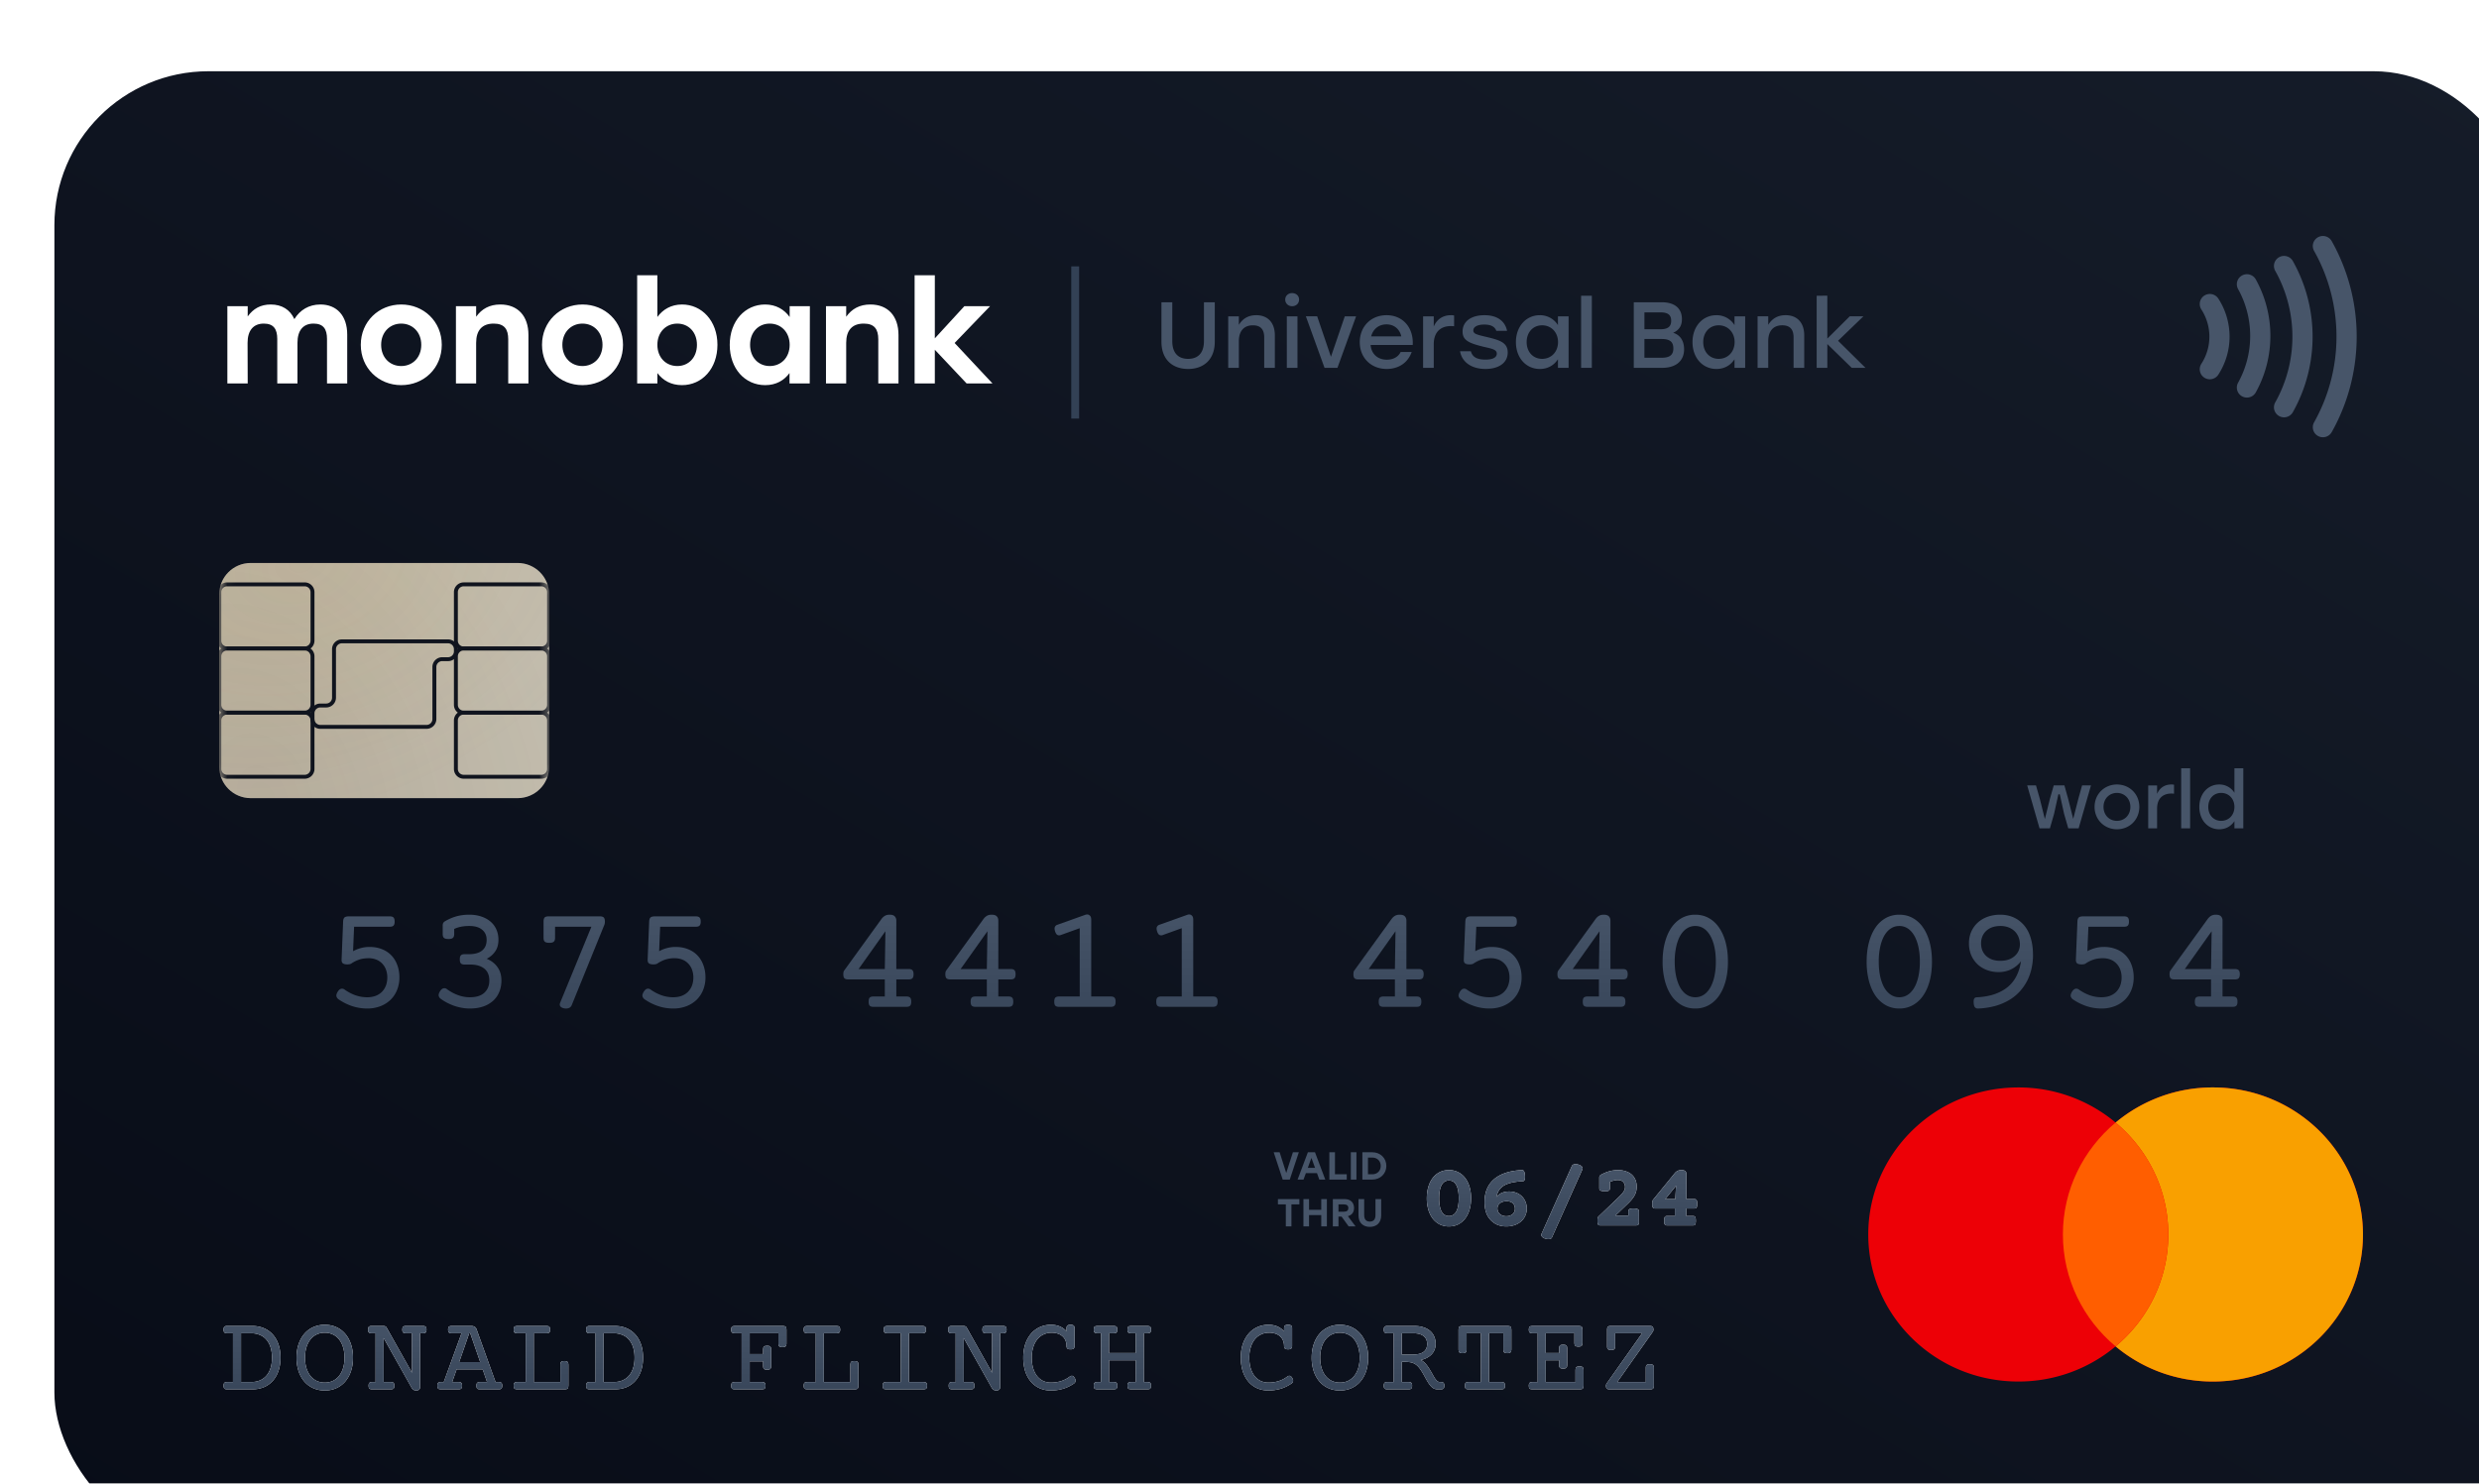 <svg xmlns="http://www.w3.org/2000/svg" width="294" height="176" fill="none"><g filter="url(#a)"><rect width="293.342" height="175" y=".387" fill="url(#b)" rx="18.266"/><path fill="#ED0006" fill-rule="evenodd" d="M255.993 155.825c9.826 0 17.792-7.81 17.792-17.444s-7.966-17.443-17.792-17.443a17.932 17.932 0 0 0-11.542 4.167 17.93 17.93 0 0 0-11.541-4.167c-9.827 0-17.793 7.809-17.793 17.443s7.966 17.444 17.793 17.444a17.93 17.93 0 0 0 11.541-4.167 17.932 17.932 0 0 0 11.542 4.167z" clip-rule="evenodd"/><path fill="#F9A000" fill-rule="evenodd" d="M244.451 151.658c3.826-3.2 6.251-7.961 6.251-13.277 0-5.316-2.425-10.077-6.251-13.276a17.933 17.933 0 0 1 11.542-4.168c9.826 0 17.793 7.81 17.793 17.444s-7.967 17.444-17.793 17.444a17.938 17.938 0 0 1-11.542-4.167z" clip-rule="evenodd"/><path fill="#FF5E00" fill-rule="evenodd" d="M244.451 151.657c3.826-3.199 6.252-7.96 6.252-13.276 0-5.317-2.426-10.077-6.252-13.277-3.825 3.2-6.251 7.96-6.251 13.277 0 5.316 2.426 10.077 6.251 13.276z" clip-rule="evenodd"/><path fill="#475569" d="m240.475 85.11-.447 1.601-.605 2.37-.596-2.37-.447-1.602h-1.267l-.456 1.602-.596 2.389-.596-2.389-.456-1.602h-1.043l1.462 5.093h1.229l.494-1.713.512-2.324h.167l.513 2.324.493 1.713h1.229l1.463-5.093h-1.053zm4.135-.112c-1.462 0-2.654 1.12-2.654 2.658 0 1.518 1.173 2.657 2.654 2.657 1.49 0 2.654-1.13 2.654-2.657 0-1.537-1.183-2.658-2.654-2.658zm0 1c.884 0 1.592.676 1.592 1.658 0 .981-.698 1.657-1.592 1.657-.894 0-1.593-.676-1.593-1.657 0-.982.708-1.658 1.593-1.658zm6.463-1c-.81 0-1.397.408-1.704 1.12V85.11h-1.052v5.093h1.052V87.87c0-1.26.736-1.797 1.695-1.797.139 0 .223.01.316.019v-1.065a1.33 1.33 0 0 0-.307-.028zm1.154 5.204h1.062v-7.13h-1.062v7.13zm6.315-7.13v2.908a2.095 2.095 0 0 0-1.806-.982c-1.341 0-2.356 1.102-2.356 2.658 0 1.555.996 2.657 2.365 2.657.801 0 1.416-.389 1.797-.963v.852h1.053v-7.13h-1.053zm-1.573 6.241c-.885 0-1.528-.676-1.528-1.657 0-.973.634-1.658 1.528-1.658s1.573.685 1.573 1.658c0 .981-.679 1.657-1.573 1.657z"/><g clip-path="url(#c)"><path fill="#475569" fill-rule="evenodd" d="M268.451 20.082a1.202 1.202 0 0 1 1.63.458 23.107 23.107 0 0 1 2.96 11.329c0 3.975-1.02 7.882-2.96 11.328a1.201 1.201 0 0 1-1.63.458 1.187 1.187 0 0 1-.46-1.62 20.741 20.741 0 0 0 2.655-10.166c0-3.572-.917-7.078-2.655-10.166a1.187 1.187 0 0 1 .46-1.62zm-4.609 2.365a1.2 1.2 0 0 1 1.629.457 18.288 18.288 0 0 1 2.342 8.965c0 3.145-.807 6.236-2.342 8.964a1.2 1.2 0 0 1-1.629.458 1.187 1.187 0 0 1-.46-1.62 15.923 15.923 0 0 0 2.037-7.802c0-2.741-.704-5.432-2.037-7.802a1.187 1.187 0 0 1 .46-1.62zm-4.396 2.168a1.202 1.202 0 0 1 1.628.465 13.791 13.791 0 0 1 1.733 6.703c0 2.35-.597 4.661-1.733 6.702a1.202 1.202 0 0 1-1.628.465 1.187 1.187 0 0 1-.467-1.618 11.414 11.414 0 0 0 1.433-5.55c0-1.95-.495-3.864-1.433-5.549-.32-.575-.111-1.3.467-1.618zm-4.466 2.382a1.201 1.201 0 0 1 1.654.36 8.326 8.326 0 0 1 1.333 4.512c0 1.597-.463 3.16-1.333 4.51a1.201 1.201 0 0 1-1.654.361 1.187 1.187 0 0 1-.362-1.644c.625-.97.955-2.089.955-3.227 0-1.139-.33-2.257-.955-3.227a1.187 1.187 0 0 1 .362-1.645z" clip-rule="evenodd"/></g><g filter="url(#d)"><path fill="#fff" d="M21.18 149.29h-.713c-.145 0-.249-.031-.312-.095-.06-.063-.09-.175-.09-.335 0-.16.03-.272.09-.336.063-.063.167-.094.311-.094h2.999c.5 0 .957.086 1.369.259.411.173.763.422 1.056.747.293.321.52.713.681 1.177.162.464.242.99.242 1.576 0 .587-.08 1.112-.242 1.576a3.415 3.415 0 0 1-.68 1.184 2.968 2.968 0 0 1-1.057.741 3.59 3.59 0 0 1-1.37.253h-2.997c-.145 0-.249-.032-.312-.095-.06-.064-.09-.175-.09-.336 0-.16.03-.272.09-.335.063-.063.167-.095.311-.095h.713v-5.792zm2.138 5.792c.378 0 .72-.061 1.025-.184.306-.126.567-.31.783-.55.217-.245.384-.547.503-.905.12-.363.178-.781.178-1.254 0-.472-.059-.888-.178-1.247a2.556 2.556 0 0 0-.503-.911 2.05 2.05 0 0 0-.783-.551 2.665 2.665 0 0 0-1.025-.19h-1.184v5.792h1.184z"/><path fill="url(#e)" d="M21.18 149.29h-.713c-.145 0-.249-.031-.312-.095-.06-.063-.09-.175-.09-.335 0-.16.03-.272.09-.336.063-.063.167-.094.311-.094h2.999c.5 0 .957.086 1.369.259.411.173.763.422 1.056.747.293.321.52.713.681 1.177.162.464.242.99.242 1.576 0 .587-.08 1.112-.242 1.576a3.415 3.415 0 0 1-.68 1.184 2.968 2.968 0 0 1-1.057.741 3.59 3.59 0 0 1-1.37.253h-2.997c-.145 0-.249-.032-.312-.095-.06-.064-.09-.175-.09-.336 0-.16.03-.272.09-.335.063-.063.167-.095.311-.095h.713v-5.792zm2.138 5.792c.378 0 .72-.061 1.025-.184.306-.126.567-.31.783-.55.217-.245.384-.547.503-.905.12-.363.178-.781.178-1.254 0-.472-.059-.888-.178-1.247a2.556 2.556 0 0 0-.503-.911 2.05 2.05 0 0 0-.783-.551 2.665 2.665 0 0 0-1.025-.19h-1.184v5.792h1.184z"/><path fill="#fff" d="M28.716 152.189c0-.586.08-1.118.242-1.595.161-.481.388-.892.681-1.234a2.987 2.987 0 0 1 1.057-.791 3.286 3.286 0 0 1 1.368-.279c.501 0 .958.093 1.37.279a3 3 0 0 1 1.056.791c.293.342.52.753.681 1.234a4.96 4.96 0 0 1 .242 1.595c0 .587-.08 1.121-.242 1.602a3.673 3.673 0 0 1-.681 1.228 3.029 3.029 0 0 1-1.057.784 3.286 3.286 0 0 1-1.369.279c-.5 0-.957-.093-1.368-.279a3.029 3.029 0 0 1-1.057-.784 3.671 3.671 0 0 1-.681-1.228 5.017 5.017 0 0 1-.242-1.602zm1.006 0c0 .456.055.867.165 1.235.115.362.274.673.478.93.203.253.45.449.738.589.289.135.61.202.961.202.353 0 .673-.067.962-.202.288-.14.534-.336.738-.589a2.79 2.79 0 0 0 .471-.93c.115-.368.172-.779.172-1.235 0-.455-.057-.865-.172-1.228a2.773 2.773 0 0 0-.47-.936 2.022 2.022 0 0 0-.74-.589 2.187 2.187 0 0 0-.96-.209c-.353 0-.673.07-.962.209a2.023 2.023 0 0 0-.738.589 2.865 2.865 0 0 0-.478.936c-.11.363-.165.773-.165 1.228z"/><path fill="url(#f)" d="M28.716 152.189c0-.586.08-1.118.242-1.595.161-.481.388-.892.681-1.234a2.987 2.987 0 0 1 1.057-.791 3.286 3.286 0 0 1 1.368-.279c.501 0 .958.093 1.37.279a3 3 0 0 1 1.056.791c.293.342.52.753.681 1.234a4.96 4.96 0 0 1 .242 1.595c0 .587-.08 1.121-.242 1.602a3.673 3.673 0 0 1-.681 1.228 3.029 3.029 0 0 1-1.057.784 3.286 3.286 0 0 1-1.369.279c-.5 0-.957-.093-1.368-.279a3.029 3.029 0 0 1-1.057-.784 3.671 3.671 0 0 1-.681-1.228 5.017 5.017 0 0 1-.242-1.602zm1.006 0c0 .456.055.867.165 1.235.115.362.274.673.478.93.203.253.45.449.738.589.289.135.61.202.961.202.353 0 .673-.067.962-.202.288-.14.534-.336.738-.589a2.79 2.79 0 0 0 .471-.93c.115-.368.172-.779.172-1.235 0-.455-.057-.865-.172-1.228a2.773 2.773 0 0 0-.47-.936 2.022 2.022 0 0 0-.74-.589 2.187 2.187 0 0 0-.96-.209c-.353 0-.673.07-.962.209a2.023 2.023 0 0 0-.738.589 2.865 2.865 0 0 0-.478.936c-.11.363-.165.773-.165 1.228z"/><path fill="#fff" d="M38.092 149.29h-.49c-.144 0-.248-.031-.312-.095-.06-.063-.089-.175-.089-.335 0-.16.03-.272.09-.336.063-.063.167-.094.311-.094h1.426c.174 0 .295.059.363.177l3.017 5.367v-4.684h-.745c-.144 0-.248-.031-.311-.095-.06-.063-.09-.175-.09-.335 0-.16.03-.272.09-.336.063-.063.167-.094.312-.094h2.062c.144 0 .246.031.306.094.063.064.095.176.095.336 0 .16-.032.272-.095.335-.06.064-.162.095-.306.095h-.363v6.419a.336.336 0 0 1-.114.265c-.077.072-.198.108-.363.108a.51.51 0 0 1-.312-.095.772.772 0 0 1-.223-.253l-3.304-5.868v5.216h.872c.145 0 .246.032.306.095.063.063.095.175.095.335 0 .161-.032.272-.095.336-.06.063-.162.095-.306.095h-2.253c-.145 0-.249-.032-.312-.095-.06-.064-.09-.175-.09-.336 0-.16.03-.272.09-.335.063-.063.167-.095.312-.095h.426v-5.792z"/><path fill="url(#g)" d="M38.092 149.29h-.49c-.144 0-.248-.031-.312-.095-.06-.063-.089-.175-.089-.335 0-.16.03-.272.09-.336.063-.063.167-.094.311-.094h1.426c.174 0 .295.059.363.177l3.017 5.367v-4.684h-.745c-.144 0-.248-.031-.311-.095-.06-.063-.09-.175-.09-.335 0-.16.03-.272.09-.336.063-.063.167-.094.312-.094h2.062c.144 0 .246.031.306.094.063.064.095.176.095.336 0 .16-.032.272-.095.335-.06.064-.162.095-.306.095h-.363v6.419a.336.336 0 0 1-.114.265c-.077.072-.198.108-.363.108a.51.51 0 0 1-.312-.095.772.772 0 0 1-.223-.253l-3.304-5.868v5.216h.872c.145 0 .246.032.306.095.063.063.095.175.095.335 0 .161-.032.272-.095.336-.06.063-.162.095-.306.095h-2.253c-.145 0-.249-.032-.312-.095-.06-.064-.09-.175-.09-.336 0-.16.03-.272.09-.335.063-.063.167-.095.312-.095h.426v-5.792z"/><path fill="#fff" d="M47.946 155.082c.144 0 .246.032.306.095.063.063.095.175.095.335 0 .161-.032.272-.096.336-.059.063-.16.095-.305.095H45.82c-.145 0-.249-.032-.312-.095-.06-.064-.09-.175-.09-.336 0-.16.03-.272.09-.335.063-.063.167-.095.312-.095h.356l2.107-5.792h-1.19c-.144 0-.248-.031-.312-.095-.06-.063-.09-.175-.09-.335 0-.16.03-.272.09-.336.064-.063.168-.094.312-.094h2.336a.77.77 0 0 1 .408.094.566.566 0 0 1 .235.317l2.247 6.241h.389c.144 0 .246.032.305.095.064.063.096.175.096.335 0 .161-.032.272-.096.336-.06.063-.161.095-.305.095h-2.254c-.144 0-.248-.032-.312-.095-.06-.064-.089-.175-.089-.336 0-.16.03-.272.09-.335.063-.063.167-.095.311-.095h.86l-.523-1.507h-3.087l-.528 1.507h.77zm.057-2.367H50.5l-1.184-3.425h-.121l-1.19 3.425z"/><path fill="url(#h)" d="M47.946 155.082c.144 0 .246.032.306.095.063.063.095.175.095.335 0 .161-.032.272-.096.336-.059.063-.16.095-.305.095H45.82c-.145 0-.249-.032-.312-.095-.06-.064-.09-.175-.09-.336 0-.16.03-.272.09-.335.063-.063.167-.095.312-.095h.356l2.107-5.792h-1.19c-.144 0-.248-.031-.312-.095-.06-.063-.09-.175-.09-.335 0-.16.03-.272.09-.336.064-.063.168-.094.312-.094h2.336a.77.77 0 0 1 .408.094.566.566 0 0 1 .235.317l2.247 6.241h.389c.144 0 .246.032.305.095.064.063.096.175.096.335 0 .161-.032.272-.096.336-.06.063-.161.095-.305.095h-2.254c-.144 0-.248-.032-.312-.095-.06-.064-.089-.175-.089-.336 0-.16.03-.272.09-.335.063-.063.167-.095.311-.095h.86l-.523-1.507h-3.087l-.528 1.507h.77zm.057-2.367H50.5l-1.184-3.425h-.121l-1.19 3.425z"/><path fill="#fff" d="M55.896 149.29h-1.031c-.144 0-.248-.031-.312-.095-.06-.063-.09-.175-.09-.335 0-.16.03-.272.09-.336.064-.063.168-.094.312-.094h3.527c.144 0 .246.031.305.094.064.064.096.176.096.336 0 .16-.032.272-.096.335-.06.064-.161.095-.305.095h-1.54v5.792h3.15v-2.083c0-.147.034-.253.102-.316.072-.063.197-.095.376-.095.178 0 .301.032.369.095.072.063.108.169.108.316v2.513c0 .161-.032.272-.095.336-.06.063-.162.095-.306.095h-5.691c-.144 0-.248-.032-.312-.095-.06-.064-.09-.175-.09-.336 0-.16.03-.272.09-.335.064-.063.168-.095.312-.095h1.031v-5.792z"/><path fill="url(#i)" d="M55.896 149.29h-1.031c-.144 0-.248-.031-.312-.095-.06-.063-.09-.175-.09-.335 0-.16.03-.272.09-.336.064-.063.168-.094.312-.094h3.527c.144 0 .246.031.305.094.064.064.096.176.096.336 0 .16-.032.272-.096.335-.06.064-.161.095-.305.095h-1.54v5.792h3.15v-2.083c0-.147.034-.253.102-.316.072-.063.197-.095.376-.095.178 0 .301.032.369.095.072.063.108.169.108.316v2.513c0 .161-.032.272-.095.336-.06.063-.162.095-.306.095h-5.691c-.144 0-.248-.032-.312-.095-.06-.064-.09-.175-.09-.336 0-.16.03-.272.09-.335.064-.063.168-.095.312-.095h1.031v-5.792z"/><path fill="#fff" d="M64.177 149.29h-.713c-.144 0-.248-.031-.311-.095-.06-.063-.09-.175-.09-.335 0-.16.03-.272.09-.336.063-.063.167-.094.312-.094h2.998c.5 0 .957.086 1.369.259.411.173.764.422 1.056.747.293.321.52.713.681 1.177.162.464.242.99.242 1.576 0 .587-.08 1.112-.242 1.576a3.414 3.414 0 0 1-.68 1.184 2.967 2.967 0 0 1-1.057.741 3.59 3.59 0 0 1-1.37.253h-2.998c-.144 0-.248-.032-.311-.095-.06-.064-.09-.175-.09-.336 0-.16.03-.272.09-.335.063-.063.167-.095.312-.095h.712v-5.792zm2.14 5.792c.377 0 .719-.061 1.024-.184a2.14 2.14 0 0 0 .783-.55 2.55 2.55 0 0 0 .503-.905c.12-.363.178-.781.178-1.254 0-.472-.059-.888-.178-1.247a2.556 2.556 0 0 0-.503-.911 2.052 2.052 0 0 0-.783-.551 2.666 2.666 0 0 0-1.024-.19h-1.185v5.792h1.184z"/><path fill="url(#j)" d="M64.177 149.29h-.713c-.144 0-.248-.031-.311-.095-.06-.063-.09-.175-.09-.335 0-.16.03-.272.09-.336.063-.063.167-.094.312-.094h2.998c.5 0 .957.086 1.369.259.411.173.764.422 1.056.747.293.321.52.713.681 1.177.162.464.242.99.242 1.576 0 .587-.08 1.112-.242 1.576a3.414 3.414 0 0 1-.68 1.184 2.967 2.967 0 0 1-1.057.741 3.59 3.59 0 0 1-1.37.253h-2.998c-.144 0-.248-.032-.311-.095-.06-.064-.09-.175-.09-.336 0-.16.03-.272.09-.335.063-.063.167-.095.312-.095h.712v-5.792zm2.14 5.792c.377 0 .719-.061 1.024-.184a2.14 2.14 0 0 0 .783-.55 2.55 2.55 0 0 0 .503-.905c.12-.363.178-.781.178-1.254 0-.472-.059-.888-.178-1.247a2.556 2.556 0 0 0-.503-.911 2.052 2.052 0 0 0-.783-.551 2.666 2.666 0 0 0-1.024-.19h-1.185v5.792h1.184z"/><path fill="#fff" d="M81.504 149.29h-.84c-.145 0-.249-.031-.312-.095-.06-.063-.09-.175-.09-.335 0-.16.03-.272.09-.336.063-.063.167-.094.312-.094h5.754c.145 0 .247.031.306.094.064.064.096.176.096.336v1.671c0 .148-.036.253-.109.316-.067.064-.19.095-.369.095-.178 0-.303-.031-.376-.095-.067-.063-.101-.168-.101-.316v-1.241h-3.406v2.475h1.591v-.576c0-.147.034-.253.102-.316.072-.064.198-.095.376-.095s.301.031.37.095c.071.063.107.169.107.316v2.013c0 .148-.036.253-.108.317-.068.063-.19.094-.37.094-.177 0-.303-.031-.375-.094-.068-.064-.102-.169-.102-.317v-.576h-1.59v2.456h1.477c.144 0 .246.032.305.095.064.063.096.175.096.335 0 .161-.032.272-.096.336-.059.063-.16.095-.305.095h-3.272c-.145 0-.249-.032-.312-.095-.06-.064-.09-.175-.09-.336 0-.16.03-.272.09-.335.063-.063.167-.095.312-.095h.84v-5.792z"/><path fill="url(#k)" d="M81.504 149.29h-.84c-.145 0-.249-.031-.312-.095-.06-.063-.09-.175-.09-.335 0-.16.03-.272.09-.336.063-.063.167-.094.312-.094h5.754c.145 0 .247.031.306.094.064.064.096.176.096.336v1.671c0 .148-.036.253-.109.316-.067.064-.19.095-.369.095-.178 0-.303-.031-.376-.095-.067-.063-.101-.168-.101-.316v-1.241h-3.406v2.475h1.591v-.576c0-.147.034-.253.102-.316.072-.064.198-.095.376-.095s.301.031.37.095c.071.063.107.169.107.316v2.013c0 .148-.036.253-.108.317-.068.063-.19.094-.37.094-.177 0-.303-.031-.375-.094-.068-.064-.102-.169-.102-.317v-.576h-1.59v2.456h1.477c.144 0 .246.032.305.095.064.063.096.175.096.335 0 .161-.032.272-.096.336-.059.063-.16.095-.305.095h-3.272c-.145 0-.249-.032-.312-.095-.06-.064-.09-.175-.09-.336 0-.16.03-.272.09-.335.063-.063.167-.095.312-.095h.84v-5.792z"/><path fill="#fff" d="M90.295 149.29h-1.032c-.144 0-.248-.031-.312-.095-.059-.063-.089-.175-.089-.335 0-.16.03-.272.09-.336.063-.063.167-.094.311-.094h3.527c.144 0 .246.031.306.094.063.064.095.176.095.336 0 .16-.032.272-.095.335-.06.064-.162.095-.306.095h-1.54v5.792h3.15v-2.083c0-.147.035-.253.102-.316.073-.063.198-.095.376-.095s.301.032.37.095c.072.063.108.169.108.316v2.513c0 .161-.032.272-.096.336-.06.063-.161.095-.306.095h-5.69c-.145 0-.249-.032-.313-.095-.059-.064-.089-.175-.089-.336 0-.16.03-.272.09-.335.063-.063.167-.095.311-.095h1.032v-5.792z"/><path fill="url(#l)" d="M90.295 149.29h-1.032c-.144 0-.248-.031-.312-.095-.059-.063-.089-.175-.089-.335 0-.16.03-.272.09-.336.063-.063.167-.094.311-.094h3.527c.144 0 .246.031.306.094.063.064.095.176.095.336 0 .16-.032.272-.095.335-.06.064-.162.095-.306.095h-1.54v5.792h3.15v-2.083c0-.147.035-.253.102-.316.073-.063.198-.095.376-.095s.301.032.37.095c.072.063.108.169.108.316v2.513c0 .161-.032.272-.096.336-.06.063-.161.095-.306.095h-5.69c-.145 0-.249-.032-.313-.095-.059-.064-.089-.175-.089-.336 0-.16.03-.272.09-.335.063-.063.167-.095.311-.095h1.032v-5.792z"/><path fill="#fff" d="M100.384 149.29h-1.63c-.144 0-.248-.031-.312-.095-.06-.063-.089-.175-.089-.335 0-.16.03-.272.09-.336.063-.063.167-.094.311-.094h4.214c.145 0 .247.031.306.094.064.064.095.176.095.336 0 .16-.031.272-.095.335-.059.064-.161.095-.306.095h-1.629v5.792h1.757c.144 0 .246.032.305.095.064.063.096.175.096.335 0 .161-.032.272-.096.336-.059.063-.161.095-.305.095h-4.47c-.143 0-.247-.032-.311-.095-.06-.064-.09-.175-.09-.336 0-.16.03-.272.09-.335.064-.063.168-.095.312-.095h1.757v-5.792z"/><path fill="url(#m)" d="M100.384 149.29h-1.63c-.144 0-.248-.031-.312-.095-.06-.063-.089-.175-.089-.335 0-.16.03-.272.09-.336.063-.063.167-.094.311-.094h4.214c.145 0 .247.031.306.094.064.064.095.176.095.336 0 .16-.031.272-.095.335-.059.064-.161.095-.306.095h-1.629v5.792h1.757c.144 0 .246.032.305.095.064.063.096.175.096.335 0 .161-.032.272-.096.336-.059.063-.161.095-.305.095h-4.47c-.143 0-.247-.032-.311-.095-.06-.064-.09-.175-.09-.336 0-.16.03-.272.09-.335.064-.063.168-.095.312-.095h1.757v-5.792z"/><path fill="#fff" d="M106.889 149.29h-.49c-.144 0-.248-.031-.312-.095-.059-.063-.089-.175-.089-.335 0-.16.03-.272.089-.336.064-.063.168-.094.312-.094h1.426c.174 0 .295.059.363.177l3.017 5.367v-4.684h-.745c-.144 0-.248-.031-.312-.095-.059-.063-.089-.175-.089-.335 0-.16.03-.272.089-.336.064-.063.168-.094.312-.094h2.063c.144 0 .246.031.305.094.064.064.096.176.096.336 0 .16-.032.272-.096.335-.059.064-.161.095-.305.095h-.363v6.419a.335.335 0 0 1-.115.265c-.076.072-.197.108-.362.108a.51.51 0 0 1-.312-.095.773.773 0 0 1-.223-.253l-3.304-5.868v5.216h.872c.144 0 .246.032.306.095.063.063.095.175.095.335 0 .161-.032.272-.095.336-.06.063-.162.095-.306.095h-2.253c-.145 0-.249-.032-.312-.095-.06-.064-.089-.175-.089-.336 0-.16.029-.272.089-.335.063-.063.167-.095.312-.095h.426v-5.792z"/><path fill="url(#n)" d="M106.889 149.29h-.49c-.144 0-.248-.031-.312-.095-.059-.063-.089-.175-.089-.335 0-.16.03-.272.089-.336.064-.063.168-.094.312-.094h1.426c.174 0 .295.059.363.177l3.017 5.367v-4.684h-.745c-.144 0-.248-.031-.312-.095-.059-.063-.089-.175-.089-.335 0-.16.03-.272.089-.336.064-.063.168-.094.312-.094h2.063c.144 0 .246.031.305.094.064.064.096.176.096.336 0 .16-.032.272-.096.335-.059.064-.161.095-.305.095h-.363v6.419a.335.335 0 0 1-.115.265c-.076.072-.197.108-.362.108a.51.51 0 0 1-.312-.095.773.773 0 0 1-.223-.253l-3.304-5.868v5.216h.872c.144 0 .246.032.306.095.063.063.095.175.095.335 0 .161-.032.272-.095.336-.06.063-.162.095-.306.095h-2.253c-.145 0-.249-.032-.312-.095-.06-.064-.089-.175-.089-.336 0-.16.029-.272.089-.335.063-.063.167-.095.312-.095h.426v-5.792z"/><path fill="#fff" d="M120.912 155.253a4.618 4.618 0 0 1-1.298.626 5.067 5.067 0 0 1-1.426.203 3.24 3.24 0 0 1-1.362-.279 2.937 2.937 0 0 1-1.032-.784 3.719 3.719 0 0 1-.662-1.228 5.268 5.268 0 0 1-.229-1.602c0-.586.079-1.118.236-1.595a3.73 3.73 0 0 1 .674-1.234 3.021 3.021 0 0 1 1.044-.791 3.142 3.142 0 0 1 1.331-.279c.411 0 .77.07 1.076.209.305.135.562.325.77.57v-.367c0-.148.034-.253.102-.317.072-.063.197-.095.375-.095.179 0 .302.032.37.095.072.064.108.169.108.317v2.088c0 .148-.036.254-.108.317-.068.063-.191.095-.37.095-.178 0-.303-.032-.375-.095-.068-.063-.102-.169-.102-.317 0-.206-.036-.405-.108-.595a1.3 1.3 0 0 0-.325-.5 1.536 1.536 0 0 0-.554-.341 2.25 2.25 0 0 0-.796-.127c-.343 0-.659.07-.948.209a2.076 2.076 0 0 0-.745.589 2.847 2.847 0 0 0-.477.936 4.062 4.062 0 0 0-.172 1.228c0 .456.053.867.159 1.235.11.362.263.673.458.93.2.253.44.449.72.589.284.135.598.202.942.202.424 0 .825-.059 1.203-.177a3.323 3.323 0 0 0 1.031-.538.387.387 0 0 1 .28-.089c.102.009.2.091.293.247.089.148.125.277.108.386a.429.429 0 0 1-.191.279z"/><path fill="url(#o)" d="M120.912 155.253a4.618 4.618 0 0 1-1.298.626 5.067 5.067 0 0 1-1.426.203 3.24 3.24 0 0 1-1.362-.279 2.937 2.937 0 0 1-1.032-.784 3.719 3.719 0 0 1-.662-1.228 5.268 5.268 0 0 1-.229-1.602c0-.586.079-1.118.236-1.595a3.73 3.73 0 0 1 .674-1.234 3.021 3.021 0 0 1 1.044-.791 3.142 3.142 0 0 1 1.331-.279c.411 0 .77.07 1.076.209.305.135.562.325.77.57v-.367c0-.148.034-.253.102-.317.072-.063.197-.095.375-.095.179 0 .302.032.37.095.072.064.108.169.108.317v2.088c0 .148-.036.254-.108.317-.068.063-.191.095-.37.095-.178 0-.303-.032-.375-.095-.068-.063-.102-.169-.102-.317 0-.206-.036-.405-.108-.595a1.3 1.3 0 0 0-.325-.5 1.536 1.536 0 0 0-.554-.341 2.25 2.25 0 0 0-.796-.127c-.343 0-.659.07-.948.209a2.076 2.076 0 0 0-.745.589 2.847 2.847 0 0 0-.477.936 4.062 4.062 0 0 0-.172 1.228c0 .456.053.867.159 1.235.11.362.263.673.458.93.2.253.44.449.72.589.284.135.598.202.942.202.424 0 .825-.059 1.203-.177a3.323 3.323 0 0 0 1.031-.538.387.387 0 0 1 .28-.089c.102.009.2.091.293.247.089.148.125.277.108.386a.429.429 0 0 1-.191.279z"/><path fill="#fff" d="M124.12 149.29h-.458c-.145 0-.249-.031-.312-.095-.06-.063-.089-.175-.089-.335 0-.16.029-.272.089-.336.063-.063.167-.094.312-.094h1.999c.144 0 .246.031.305.094.064.064.096.176.096.336 0 .16-.032.272-.096.335-.059.064-.161.095-.305.095h-.586v2.349h3.17v-2.349h-.585c-.145 0-.249-.031-.312-.095-.06-.063-.089-.175-.089-.335 0-.16.029-.272.089-.336.063-.063.167-.094.312-.094h1.998c.145 0 .247.031.306.094.064.064.096.176.096.336 0 .16-.032.272-.096.335-.059.064-.161.095-.306.095h-.458v5.792h.458c.145 0 .247.032.306.095.064.063.096.175.096.335 0 .161-.032.272-.096.336-.059.063-.161.095-.306.095h-1.998c-.145 0-.249-.032-.312-.095-.06-.064-.089-.175-.089-.336 0-.16.029-.272.089-.335.063-.063.167-.095.312-.095h.585v-2.583h-3.17v2.583h.586c.144 0 .246.032.305.095.064.063.096.175.096.335 0 .161-.032.272-.096.336-.059.063-.161.095-.305.095h-1.999c-.145 0-.249-.032-.312-.095-.06-.064-.089-.175-.089-.336 0-.16.029-.272.089-.335.063-.063.167-.095.312-.095h.458v-5.792z"/><path fill="url(#p)" d="M124.12 149.29h-.458c-.145 0-.249-.031-.312-.095-.06-.063-.089-.175-.089-.335 0-.16.029-.272.089-.336.063-.063.167-.094.312-.094h1.999c.144 0 .246.031.305.094.064.064.096.176.096.336 0 .16-.032.272-.096.335-.059.064-.161.095-.305.095h-.586v2.349h3.17v-2.349h-.585c-.145 0-.249-.031-.312-.095-.06-.063-.089-.175-.089-.335 0-.16.029-.272.089-.336.063-.063.167-.094.312-.094h1.998c.145 0 .247.031.306.094.064.064.096.176.096.336 0 .16-.032.272-.096.335-.059.064-.161.095-.306.095h-.458v5.792h.458c.145 0 .247.032.306.095.064.063.096.175.096.335 0 .161-.032.272-.096.336-.059.063-.161.095-.306.095h-1.998c-.145 0-.249-.032-.312-.095-.06-.064-.089-.175-.089-.336 0-.16.029-.272.089-.335.063-.063.167-.095.312-.095h.585v-2.583h-3.17v2.583h.586c.144 0 .246.032.305.095.064.063.096.175.096.335 0 .161-.032.272-.096.336-.059.063-.161.095-.305.095h-1.999c-.145 0-.249-.032-.312-.095-.06-.064-.089-.175-.089-.336 0-.16.029-.272.089-.335.063-.063.167-.095.312-.095h.458v-5.792z"/><path fill="#fff" d="M146.711 155.253a4.618 4.618 0 0 1-1.298.626 5.067 5.067 0 0 1-1.426.203c-.501 0-.955-.093-1.363-.279a2.933 2.933 0 0 1-1.031-.784 3.719 3.719 0 0 1-.662-1.228 5.268 5.268 0 0 1-.229-1.602c0-.586.078-1.118.235-1.595a3.75 3.75 0 0 1 .675-1.234 3.021 3.021 0 0 1 1.044-.791 3.139 3.139 0 0 1 1.331-.279c.411 0 .77.07 1.075.209.306.135.563.325.771.57v-.367c0-.148.034-.253.102-.317.072-.063.197-.095.375-.095s.302.032.369.095c.073.064.109.169.109.317v2.088c0 .148-.036.254-.109.317-.067.063-.191.095-.369.095s-.303-.032-.375-.095c-.068-.063-.102-.169-.102-.317 0-.206-.036-.405-.108-.595a1.311 1.311 0 0 0-.325-.5 1.536 1.536 0 0 0-.554-.341 2.25 2.25 0 0 0-.796-.127c-.343 0-.66.07-.948.209a2.076 2.076 0 0 0-.745.589 2.847 2.847 0 0 0-.477.936 4.062 4.062 0 0 0-.172 1.228c0 .456.053.867.159 1.235.11.362.263.673.458.93.2.253.439.449.719.589.285.135.599.202.943.202.424 0 .825-.059 1.203-.177a3.323 3.323 0 0 0 1.031-.538.385.385 0 0 1 .28-.089c.102.009.2.091.293.247.089.148.125.277.108.386a.429.429 0 0 1-.191.279z"/><path fill="url(#q)" d="M146.711 155.253a4.618 4.618 0 0 1-1.298.626 5.067 5.067 0 0 1-1.426.203c-.501 0-.955-.093-1.363-.279a2.933 2.933 0 0 1-1.031-.784 3.719 3.719 0 0 1-.662-1.228 5.268 5.268 0 0 1-.229-1.602c0-.586.078-1.118.235-1.595a3.75 3.75 0 0 1 .675-1.234 3.021 3.021 0 0 1 1.044-.791 3.139 3.139 0 0 1 1.331-.279c.411 0 .77.07 1.075.209.306.135.563.325.771.57v-.367c0-.148.034-.253.102-.317.072-.063.197-.095.375-.095s.302.032.369.095c.073.064.109.169.109.317v2.088c0 .148-.036.254-.109.317-.067.063-.191.095-.369.095s-.303-.032-.375-.095c-.068-.063-.102-.169-.102-.317 0-.206-.036-.405-.108-.595a1.311 1.311 0 0 0-.325-.5 1.536 1.536 0 0 0-.554-.341 2.25 2.25 0 0 0-.796-.127c-.343 0-.66.07-.948.209a2.076 2.076 0 0 0-.745.589 2.847 2.847 0 0 0-.477.936 4.062 4.062 0 0 0-.172 1.228c0 .456.053.867.159 1.235.11.362.263.673.458.93.2.253.439.449.719.589.285.135.599.202.943.202.424 0 .825-.059 1.203-.177a3.323 3.323 0 0 0 1.031-.538.385.385 0 0 1 .28-.089c.102.009.2.091.293.247.089.148.125.277.108.386a.429.429 0 0 1-.191.279z"/><path fill="#fff" d="M149.11 152.189c0-.586.081-1.118.242-1.595.162-.481.389-.892.682-1.234a2.982 2.982 0 0 1 1.056-.791 3.288 3.288 0 0 1 1.369-.279c.501 0 .957.093 1.369.279.411.185.764.449 1.056.791.293.342.52.753.682 1.234.161.477.241 1.009.241 1.595 0 .587-.08 1.121-.241 1.602a3.683 3.683 0 0 1-.682 1.228 3.024 3.024 0 0 1-1.056.784 3.288 3.288 0 0 1-1.369.279c-.501 0-.957-.093-1.369-.279a3.024 3.024 0 0 1-1.056-.784 3.683 3.683 0 0 1-.682-1.228 5.025 5.025 0 0 1-.242-1.602zm1.006 0c0 .456.055.867.166 1.235.114.362.274.673.477.93.204.253.45.449.739.589.288.135.609.202.961.202s.673-.067.961-.202c.289-.14.535-.336.739-.589.203-.257.36-.568.471-.93a4.16 4.16 0 0 0 .172-1.235c0-.455-.058-.865-.172-1.228a2.8 2.8 0 0 0-.471-.936 2.023 2.023 0 0 0-.739-.589 2.184 2.184 0 0 0-.961-.209c-.352 0-.673.07-.961.209a2.023 2.023 0 0 0-.739.589 2.866 2.866 0 0 0-.477.936 4.198 4.198 0 0 0-.166 1.228z"/><path fill="url(#r)" d="M149.11 152.189c0-.586.081-1.118.242-1.595.162-.481.389-.892.682-1.234a2.982 2.982 0 0 1 1.056-.791 3.288 3.288 0 0 1 1.369-.279c.501 0 .957.093 1.369.279.411.185.764.449 1.056.791.293.342.52.753.682 1.234.161.477.241 1.009.241 1.595 0 .587-.08 1.121-.241 1.602a3.683 3.683 0 0 1-.682 1.228 3.024 3.024 0 0 1-1.056.784 3.288 3.288 0 0 1-1.369.279c-.501 0-.957-.093-1.369-.279a3.024 3.024 0 0 1-1.056-.784 3.683 3.683 0 0 1-.682-1.228 5.025 5.025 0 0 1-.242-1.602zm1.006 0c0 .456.055.867.166 1.235.114.362.274.673.477.93.204.253.45.449.739.589.288.135.609.202.961.202s.673-.067.961-.202c.289-.14.535-.336.739-.589.203-.257.36-.568.471-.93a4.16 4.16 0 0 0 .172-1.235c0-.455-.058-.865-.172-1.228a2.8 2.8 0 0 0-.471-.936 2.023 2.023 0 0 0-.739-.589 2.184 2.184 0 0 0-.961-.209c-.352 0-.673.07-.961.209a2.023 2.023 0 0 0-.739.589 2.866 2.866 0 0 0-.477.936 4.198 4.198 0 0 0-.166 1.228z"/><path fill="#fff" d="M158.837 149.29h-.777c-.144 0-.248-.031-.312-.095-.059-.063-.089-.175-.089-.335 0-.16.03-.272.089-.336.064-.063.168-.094.312-.094h3.221c.408 0 .769.052 1.083.158.314.101.577.245.789.43.216.186.38.412.49.677.11.262.166.551.166.868 0 .244-.043.47-.128.677-.08.207-.197.39-.35.551-.153.16-.339.299-.56.417a2.87 2.87 0 0 1-.726.26c.111.05.212.114.306.19.093.076.182.16.267.253.106.118.206.247.299.386.098.139.187.281.268.424.085.139.165.279.242.418.076.139.15.268.222.386.102.169.206.304.312.405a.507.507 0 0 0 .357.152h.121c.144 0 .246.032.305.095.064.063.096.175.096.335 0 .161-.032.272-.096.336-.059.063-.161.095-.305.095h-.446a.959.959 0 0 1-.547-.19c-.178-.131-.369-.361-.573-.69a9.863 9.863 0 0 1-.248-.43 53.749 53.749 0 0 0-.242-.437 6.502 6.502 0 0 0-.51-.791 2.069 2.069 0 0 0-.343-.349 1.498 1.498 0 0 0-.376-.221 1.802 1.802 0 0 0-.439-.114 3.377 3.377 0 0 0-.529-.038h-.394v2.399h.827c.145 0 .246.032.306.095.064.063.095.175.095.335 0 .161-.031.272-.095.336-.06.063-.161.095-.306.095h-2.559c-.144 0-.248-.032-.312-.095-.059-.064-.089-.175-.089-.336 0-.16.03-.272.089-.335.064-.063.168-.095.312-.095h.777v-5.792zm.955 0v2.532h1.292c.263 0 .501-.023.713-.069.212-.047.393-.121.541-.222.149-.101.263-.232.344-.392.08-.161.121-.353.121-.576 0-.41-.144-.724-.433-.944-.284-.219-.692-.329-1.222-.329h-1.356z"/><path fill="url(#s)" d="M158.837 149.29h-.777c-.144 0-.248-.031-.312-.095-.059-.063-.089-.175-.089-.335 0-.16.03-.272.089-.336.064-.063.168-.094.312-.094h3.221c.408 0 .769.052 1.083.158.314.101.577.245.789.43.216.186.38.412.49.677.11.262.166.551.166.868 0 .244-.043.47-.128.677-.08.207-.197.39-.35.551-.153.16-.339.299-.56.417a2.87 2.87 0 0 1-.726.26c.111.05.212.114.306.19.093.076.182.16.267.253.106.118.206.247.299.386.098.139.187.281.268.424.085.139.165.279.242.418.076.139.15.268.222.386.102.169.206.304.312.405a.507.507 0 0 0 .357.152h.121c.144 0 .246.032.305.095.064.063.096.175.096.335 0 .161-.032.272-.096.336-.059.063-.161.095-.305.095h-.446a.959.959 0 0 1-.547-.19c-.178-.131-.369-.361-.573-.69a9.863 9.863 0 0 1-.248-.43 53.749 53.749 0 0 0-.242-.437 6.502 6.502 0 0 0-.51-.791 2.069 2.069 0 0 0-.343-.349 1.498 1.498 0 0 0-.376-.221 1.802 1.802 0 0 0-.439-.114 3.377 3.377 0 0 0-.529-.038h-.394v2.399h.827c.145 0 .246.032.306.095.064.063.095.175.095.335 0 .161-.031.272-.095.336-.06.063-.161.095-.306.095h-2.559c-.144 0-.248-.032-.312-.095-.059-.064-.089-.175-.089-.336 0-.16.03-.272.089-.335.064-.063.168-.095.312-.095h.777v-5.792zm.955 0v2.532h1.292c.263 0 .501-.023.713-.069.212-.047.393-.121.541-.222.149-.101.263-.232.344-.392.08-.161.121-.353.121-.576 0-.41-.144-.724-.433-.944-.284-.219-.692-.329-1.222-.329h-1.356z"/><path fill="#fff" d="M169.181 149.29h-1.7v1.956c0 .148-.036.253-.108.317-.068.063-.191.095-.369.095-.179 0-.304-.032-.376-.095-.068-.064-.102-.169-.102-.317v-2.386c0-.16.03-.272.089-.336.064-.063.168-.094.312-.094h5.462c.144 0 .246.031.306.094.063.064.095.176.095.336v2.386c0 .148-.036.253-.108.317-.068.063-.191.095-.369.095s-.304-.032-.376-.095c-.068-.064-.102-.169-.102-.317v-1.956h-1.699v5.792h1.502c.144 0 .246.032.306.095.063.063.095.175.095.335 0 .161-.032.272-.095.336-.06.063-.162.095-.306.095h-3.96c-.144 0-.248-.032-.312-.095-.059-.064-.089-.175-.089-.336 0-.16.03-.272.089-.335.064-.063.168-.095.312-.095h1.503v-5.792z"/><path fill="url(#t)" d="M169.181 149.29h-1.7v1.956c0 .148-.036.253-.108.317-.068.063-.191.095-.369.095-.179 0-.304-.032-.376-.095-.068-.064-.102-.169-.102-.317v-2.386c0-.16.03-.272.089-.336.064-.063.168-.094.312-.094h5.462c.144 0 .246.031.306.094.063.064.095.176.095.336v2.386c0 .148-.036.253-.108.317-.068.063-.191.095-.369.095s-.304-.032-.376-.095c-.068-.064-.102-.169-.102-.317v-1.956h-1.699v5.792h1.502c.144 0 .246.032.306.095.063.063.095.175.095.335 0 .161-.032.272-.095.336-.06.063-.162.095-.306.095h-3.96c-.144 0-.248-.032-.312-.095-.059-.064-.089-.175-.089-.336 0-.16.03-.272.089-.335.064-.063.168-.095.312-.095h1.503v-5.792z"/><path fill="#fff" d="M175.909 149.29h-.65c-.144 0-.248-.031-.312-.095-.059-.063-.089-.175-.089-.335 0-.16.03-.272.089-.336.064-.063.168-.094.312-.094h5.564c.145 0 .246.031.306.094.063.064.095.176.095.336v1.608c0 .147-.036.253-.108.316-.068.063-.191.095-.369.095s-.304-.032-.376-.095c-.068-.063-.102-.169-.102-.316v-1.178h-3.405v2.349h1.591v-.576c0-.148.034-.254.102-.317.072-.063.197-.095.376-.095.178 0 .301.032.369.095.072.063.108.169.108.317v2.012c0 .148-.036.254-.108.317-.068.063-.191.095-.369.095-.179 0-.304-.032-.376-.095-.068-.063-.102-.169-.102-.317v-.576h-1.591v2.583h3.533v-1.45c0-.147.034-.253.102-.316.072-.063.197-.095.375-.095s.301.032.369.095c.073.063.109.169.109.316v1.88c0 .161-.032.272-.096.336-.059.063-.161.095-.305.095h-5.692c-.144 0-.248-.032-.312-.095-.059-.064-.089-.175-.089-.336 0-.16.03-.272.089-.335.064-.063.168-.095.312-.095h.65v-5.792z"/><path fill="url(#u)" d="M175.909 149.29h-.65c-.144 0-.248-.031-.312-.095-.059-.063-.089-.175-.089-.335 0-.16.03-.272.089-.336.064-.063.168-.094.312-.094h5.564c.145 0 .246.031.306.094.063.064.095.176.095.336v1.608c0 .147-.036.253-.108.316-.068.063-.191.095-.369.095s-.304-.032-.376-.095c-.068-.063-.102-.169-.102-.316v-1.178h-3.405v2.349h1.591v-.576c0-.148.034-.254.102-.317.072-.063.197-.095.376-.095.178 0 .301.032.369.095.072.063.108.169.108.317v2.012c0 .148-.036.254-.108.317-.068.063-.191.095-.369.095-.179 0-.304-.032-.376-.095-.068-.063-.102-.169-.102-.317v-.576h-1.591v2.583h3.533v-1.45c0-.147.034-.253.102-.316.072-.063.197-.095.375-.095s.301.032.369.095c.073.063.109.169.109.316v1.88c0 .161-.032.272-.096.336-.059.063-.161.095-.305.095h-5.692c-.144 0-.248-.032-.312-.095-.059-.064-.089-.175-.089-.336 0-.16.03-.272.089-.335.064-.063.168-.095.312-.095h.65v-5.792z"/><path fill="#fff" d="M188.735 155.082v-1.703c0-.147.034-.253.102-.316.072-.064.198-.095.376-.095s.301.031.369.095c.072.063.108.169.108.316v2.133c0 .161-.032.272-.095.336-.06.063-.162.095-.306.095h-4.876c-.144 0-.248-.032-.312-.095-.059-.064-.089-.175-.089-.336a.41.41 0 0 1 .025-.152.63.63 0 0 1 .064-.12l4.195-5.95H185.1v1.576c0 .148-.036.254-.108.317-.068.063-.191.095-.369.095s-.304-.032-.376-.095c-.068-.063-.102-.169-.102-.317v-2.006c0-.16.03-.272.09-.336.063-.063.167-.094.312-.094h4.685c.144 0 .246.031.305.094.064.064.096.176.096.336a.414.414 0 0 1-.064.247l-4.22 5.975h3.386z"/><path fill="url(#v)" d="M188.735 155.082v-1.703c0-.147.034-.253.102-.316.072-.064.198-.095.376-.095s.301.031.369.095c.072.063.108.169.108.316v2.133c0 .161-.032.272-.095.336-.06.063-.162.095-.306.095h-4.876c-.144 0-.248-.032-.312-.095-.059-.064-.089-.175-.089-.336a.41.41 0 0 1 .025-.152.63.63 0 0 1 .064-.12l4.195-5.95H185.1v1.576c0 .148-.036.254-.108.317-.068.063-.191.095-.369.095s-.304-.032-.376-.095c-.068-.063-.102-.169-.102-.317v-2.006c0-.16.03-.272.09-.336.063-.063.167-.094.312-.094h4.685c.144 0 .246.031.305.094.064.064.096.176.096.336a.414.414 0 0 1-.064.247l-4.22 5.975h3.386z"/></g><g filter="url(#w)"><path fill="#fff" d="M168.012 133.281c0 .488-.06.937-.18 1.346-.12.408-.293.761-.519 1.058a2.42 2.42 0 0 1-.829.689 2.418 2.418 0 0 1-1.097.244 2.43 2.43 0 0 1-1.102-.244 2.44 2.44 0 0 1-.824-.689 3.255 3.255 0 0 1-.518-1.058 4.769 4.769 0 0 1-.18-1.346c0-.488.06-.937.18-1.345.12-.409.293-.762.518-1.058.226-.297.5-.526.824-.689a2.37 2.37 0 0 1 1.102-.25 2.357 2.357 0 0 1 1.926.939c.226.296.399.649.519 1.058.12.408.18.857.18 1.345zm-1.462 0c0-.705-.101-1.233-.301-1.584-.2-.351-.487-.526-.862-.526-.374 0-.662.175-.862.526-.2.351-.3.879-.3 1.584 0 .705.1 1.234.3 1.584.2.348.488.521.862.521.375 0 .662-.173.862-.521.2-.35.301-.879.301-1.584z"/><path fill="url(#x)" d="M168.012 133.281c0 .488-.06.937-.18 1.346-.12.408-.293.761-.519 1.058a2.42 2.42 0 0 1-.829.689 2.418 2.418 0 0 1-1.097.244 2.43 2.43 0 0 1-1.102-.244 2.44 2.44 0 0 1-.824-.689 3.255 3.255 0 0 1-.518-1.058 4.769 4.769 0 0 1-.18-1.346c0-.488.06-.937.18-1.345.12-.409.293-.762.518-1.058.226-.297.5-.526.824-.689a2.37 2.37 0 0 1 1.102-.25 2.357 2.357 0 0 1 1.926.939c.226.296.399.649.519 1.058.12.408.18.857.18 1.345zm-1.462 0c0-.705-.101-1.233-.301-1.584-.2-.351-.487-.526-.862-.526-.374 0-.662.175-.862.526-.2.351-.3.879-.3 1.584 0 .705.1 1.234.3 1.584.2.348.488.521.862.521.375 0 .662-.173.862-.521.2-.35.301-.879.301-1.584z"/><path fill="#fff" d="M172.181 136.618c-.47 0-.879-.094-1.228-.282a2.466 2.466 0 0 1-.873-.792 2.47 2.47 0 0 1-.349-.798 4.153 4.153 0 0 1-.12-1.025c0-.572.094-1.085.283-1.541.193-.456.477-.845.852-1.167.378-.322.844-.573 1.396-.754.557-.184 1.199-.291 1.927-.32.094-.003.167.042.218.136.054.09.091.239.109.445.025.249.016.432-.027.548-.04.115-.102.177-.186.184a7.83 7.83 0 0 0-1.304.163c-.367.079-.68.193-.938.342a1.794 1.794 0 0 0-.606.558 2.098 2.098 0 0 0-.306.798c.2-.221.42-.382.661-.483.243-.101.523-.152.84-.152.305 0 .586.051.84.152.258.098.479.237.66.418.186.177.33.391.431.64.106.25.159.525.159.825a2.01 2.01 0 0 1-.688 1.519 2.368 2.368 0 0 1-.775.434 3.026 3.026 0 0 1-.976.152zm-1.043-2.132a.864.864 0 0 0 .268.645c.091.083.2.15.327.201.131.051.278.076.442.076.157 0 .298-.02.426-.06a1.01 1.01 0 0 0 .327-.179.753.753 0 0 0 .208-.276.914.914 0 0 0 .076-.375c0-.282-.089-.501-.267-.656-.175-.156-.417-.234-.726-.234-.16 0-.308.022-.442.066a.974.974 0 0 0-.338.173.843.843 0 0 0-.224.271.786.786 0 0 0-.077.348z"/><path fill="url(#y)" d="M172.181 136.618c-.47 0-.879-.094-1.228-.282a2.466 2.466 0 0 1-.873-.792 2.47 2.47 0 0 1-.349-.798 4.153 4.153 0 0 1-.12-1.025c0-.572.094-1.085.283-1.541.193-.456.477-.845.852-1.167.378-.322.844-.573 1.396-.754.557-.184 1.199-.291 1.927-.32.094-.003.167.042.218.136.054.09.091.239.109.445.025.249.016.432-.027.548-.04.115-.102.177-.186.184a7.83 7.83 0 0 0-1.304.163c-.367.079-.68.193-.938.342a1.794 1.794 0 0 0-.606.558 2.098 2.098 0 0 0-.306.798c.2-.221.42-.382.661-.483.243-.101.523-.152.84-.152.305 0 .586.051.84.152.258.098.479.237.66.418.186.177.33.391.431.64.106.25.159.525.159.825a2.01 2.01 0 0 1-.688 1.519 2.368 2.368 0 0 1-.775.434 3.026 3.026 0 0 1-.976.152zm-1.043-2.132a.864.864 0 0 0 .268.645c.091.083.2.15.327.201.131.051.278.076.442.076.157 0 .298-.02.426-.06a1.01 1.01 0 0 0 .327-.179.753.753 0 0 0 .208-.276.914.914 0 0 0 .076-.375c0-.282-.089-.501-.267-.656-.175-.156-.417-.234-.726-.234-.16 0-.308.022-.442.066a.974.974 0 0 0-.338.173.843.843 0 0 0-.224.271.786.786 0 0 0-.077.348z"/><path fill="#fff" d="M177.593 137.947a.27.27 0 0 1-.158.136.716.716 0 0 1-.256.043c-.106 0-.215-.016-.328-.049a.992.992 0 0 1-.3-.13.514.514 0 0 1-.185-.201c-.04-.076-.038-.161.005-.255l3.612-8.073a.274.274 0 0 1 .159-.135.694.694 0 0 1 .267-.049c.106 0 .213.016.322.049a.912.912 0 0 1 .295.13.46.46 0 0 1 .185.201c.04.076.038.162-.005.26l-3.613 8.073z"/><path fill="url(#z)" d="M177.593 137.947a.27.27 0 0 1-.158.136.716.716 0 0 1-.256.043c-.106 0-.215-.016-.328-.049a.992.992 0 0 1-.3-.13.514.514 0 0 1-.185-.201c-.04-.076-.038-.161.005-.255l3.612-8.073a.274.274 0 0 1 .159-.135.694.694 0 0 1 .267-.049c.106 0 .213.016.322.049a.912.912 0 0 1 .295.13.46.46 0 0 1 .185.201c.04.076.038.162-.005.26l-3.613 8.073z"/><path fill="#fff" d="M186.668 135.332v-.499c0-.062.009-.114.027-.157a.213.213 0 0 1 .093-.104.432.432 0 0 1 .18-.059c.076-.015.173-.022.289-.022.233 0 .402.027.507.081a.267.267 0 0 1 .159.261v1.313c0 .126-.028.217-.082.271-.055.054-.146.081-.273.081h-4.223a.528.528 0 0 1-.159-.021.224.224 0 0 1-.109-.082.588.588 0 0 1-.06-.173 1.969 1.969 0 0 1-.016-.282c0-.149.009-.257.027-.326a.355.355 0 0 1 .104-.179l2.341-2.241c.145-.141.269-.267.371-.379.102-.113.183-.216.245-.31.066-.097.111-.19.137-.276a.923.923 0 0 0 .043-.282.853.853 0 0 0-.212-.597c-.142-.156-.355-.234-.639-.234a1.86 1.86 0 0 0-.496.066c-.16.039-.31.094-.448.162v.76a.409.409 0 0 1-.027.157.237.237 0 0 1-.093.109.583.583 0 0 1-.18.059 2.077 2.077 0 0 1-.289.017c-.233 0-.402-.026-.508-.076a.279.279 0 0 1-.158-.266v-1.286c0-.148.078-.264.235-.347.331-.181.662-.315.993-.402a3.88 3.88 0 0 1 .966-.13c.363 0 .685.049.965.147.281.094.515.228.704.401.19.174.331.382.426.624.098.242.147.512.147.808 0 .189-.022.368-.065.538-.04.166-.104.329-.191.488a3.085 3.085 0 0 1-.328.477 5.302 5.302 0 0 1-.452.483l-1.49 1.427h1.539z"/><path fill="url(#A)" d="M186.668 135.332v-.499c0-.062.009-.114.027-.157a.213.213 0 0 1 .093-.104.432.432 0 0 1 .18-.059c.076-.015.173-.022.289-.022.233 0 .402.027.507.081a.267.267 0 0 1 .159.261v1.313c0 .126-.028.217-.082.271-.055.054-.146.081-.273.081h-4.223a.528.528 0 0 1-.159-.021.224.224 0 0 1-.109-.082.588.588 0 0 1-.06-.173 1.969 1.969 0 0 1-.016-.282c0-.149.009-.257.027-.326a.355.355 0 0 1 .104-.179l2.341-2.241c.145-.141.269-.267.371-.379.102-.113.183-.216.245-.31.066-.097.111-.19.137-.276a.923.923 0 0 0 .043-.282.853.853 0 0 0-.212-.597c-.142-.156-.355-.234-.639-.234a1.86 1.86 0 0 0-.496.066c-.16.039-.31.094-.448.162v.76a.409.409 0 0 1-.027.157.237.237 0 0 1-.093.109.583.583 0 0 1-.18.059 2.077 2.077 0 0 1-.289.017c-.233 0-.402-.026-.508-.076a.279.279 0 0 1-.158-.266v-1.286c0-.148.078-.264.235-.347.331-.181.662-.315.993-.402a3.88 3.88 0 0 1 .966-.13c.363 0 .685.049.965.147.281.094.515.228.704.401.19.174.331.382.426.624.098.242.147.512.147.808 0 .189-.022.368-.065.538-.04.166-.104.329-.191.488a3.085 3.085 0 0 1-.328.477 5.302 5.302 0 0 1-.452.483l-1.49 1.427h1.539z"/><path fill="#fff" d="M192.184 134.491h-2.346a.486.486 0 0 1-.158-.022.212.212 0 0 1-.109-.081.48.48 0 0 1-.06-.168 1.949 1.949 0 0 1-.017-.282c0-.131.009-.234.027-.31a.436.436 0 0 1 .077-.173l2.564-3.141c.095-.12.206-.212.333-.277.128-.065.288-.098.48-.098.113 0 .206.013.279.038a.403.403 0 0 1 .174.098.358.358 0 0 1 .093.157.657.657 0 0 1 .027.195v2.952h.939a.49.49 0 0 1 .158.022.186.186 0 0 1 .104.086c.029.04.049.096.06.169.014.072.022.166.022.282 0 .115-.008.209-.022.282a.384.384 0 0 1-.06.168.19.19 0 0 1-.104.081.49.49 0 0 1-.158.022h-.939v.895h.775c.062 0 .115.007.158.022a.18.18 0 0 1 .104.087c.029.04.049.096.06.168.015.072.022.166.022.282 0 .116-.007.21-.022.282a.38.38 0 0 1-.06.168.192.192 0 0 1-.104.082.517.517 0 0 1-.158.021h-3.066a.528.528 0 0 1-.159-.021.224.224 0 0 1-.109-.082.514.514 0 0 1-.06-.168 1.95 1.95 0 0 1-.016-.282c0-.116.005-.21.016-.282a.523.523 0 0 1 .06-.168.207.207 0 0 1 .109-.087.496.496 0 0 1 .159-.022h.927v-.895zm.049-1.112.088-1.584-1.283 1.584h1.195z"/><path fill="url(#B)" d="M192.184 134.491h-2.346a.486.486 0 0 1-.158-.022.212.212 0 0 1-.109-.081.48.48 0 0 1-.06-.168 1.949 1.949 0 0 1-.017-.282c0-.131.009-.234.027-.31a.436.436 0 0 1 .077-.173l2.564-3.141c.095-.12.206-.212.333-.277.128-.065.288-.098.48-.098.113 0 .206.013.279.038a.403.403 0 0 1 .174.098.358.358 0 0 1 .093.157.657.657 0 0 1 .027.195v2.952h.939a.49.49 0 0 1 .158.022.186.186 0 0 1 .104.086c.029.04.049.096.06.169.014.072.022.166.022.282 0 .115-.008.209-.022.282a.384.384 0 0 1-.06.168.19.19 0 0 1-.104.081.49.49 0 0 1-.158.022h-.939v.895h.775c.062 0 .115.007.158.022a.18.18 0 0 1 .104.087c.029.04.049.096.06.168.015.072.022.166.022.282 0 .116-.007.21-.022.282a.38.38 0 0 1-.06.168.192.192 0 0 1-.104.082.517.517 0 0 1-.158.021h-3.066a.528.528 0 0 1-.159-.021.224.224 0 0 1-.109-.082.514.514 0 0 1-.06-.168 1.95 1.95 0 0 1-.016-.282c0-.116.005-.21.016-.282a.523.523 0 0 1 .06-.168.207.207 0 0 1 .109-.087.496.496 0 0 1 .159-.022h.927v-.895zm.049-1.112.088-1.584-1.283 1.584h1.195z"/></g><path fill="#475569" d="m146.882 128.628-.791 2.458-.782-2.458h-.704l1.067 3.241h.838l1.075-3.241h-.703zm3.131 3.241h.708l-1.22-3.241h-.843l-1.22 3.241h.703l.28-.764h1.317l.275.764zm-1.364-1.394.428-1.176.429 1.176h-.857zm3.221.764v-2.611h-.666v3.241h2.063v-.63h-1.397zm1.88.63h.666v-3.241h-.666v3.241zm2.547-3.241h-1.178v3.241h1.178c.95 0 1.667-.695 1.667-1.621 0-.93-.717-1.62-1.667-1.62zm0 2.611h-.512v-1.981h.512c.587 0 1.001.407 1.001.99 0 .584-.414.991-1.001.991zm-8.649 2.944h-2.542v.63h.936v2.611h.665v-2.611h.941v-.63zm2.596 0v1.269h-1.448v-1.269h-.666v3.241h.666v-1.342h1.448v1.342h.666v-3.241h-.666zm3.25 3.241h.82l-.913-1.217c.456-.116.731-.44.731-.968 0-.643-.414-1.056-1.113-1.056h-1.401v3.241h.666v-1.166h.367l.843 1.166zm-1.21-2.611h.661c.344 0 .512.167.512.435 0 .264-.163.431-.512.431h-.661v-.866zm4.392-.63v1.894c0 .565-.279.773-.671.773-.391 0-.67-.208-.67-.773v-1.894h-.675v1.931c0 .912.577 1.366 1.345 1.366.769 0 1.346-.454 1.346-1.366v-1.931h-.675z"/><g filter="url(#C)"><path fill="url(#D)" d="M33.723 109.695a.646.646 0 0 1-.272-.361c-.037-.145.009-.323.136-.534.127-.211.264-.335.41-.371a.495.495 0 0 1 .427.1c.382.271.8.491 1.255.66.46.163.927.244 1.4.244a2.92 2.92 0 0 0 1.01-.163c.297-.114.548-.274.755-.479.206-.211.363-.458.472-.741.11-.29.164-.612.164-.968 0-.332-.051-.636-.155-.913a1.996 1.996 0 0 0-.445-.724 1.855 1.855 0 0 0-.691-.47 2.387 2.387 0 0 0-.928-.172c-.437 0-.815.058-1.137.172a3.75 3.75 0 0 0-.927.47c-.097.061-.249.091-.455.091-.255 0-.436-.045-.546-.136-.103-.09-.148-.241-.136-.452l.182-4.521c.012-.211.064-.362.154-.452.097-.09.273-.136.528-.136h4.856c.206 0 .352.045.437.136.09.09.136.25.136.479 0 .229-.045.389-.136.479-.085.091-.23.136-.437.136h-4.238l-.118 2.902c.291-.162.597-.286.919-.37a3.854 3.854 0 0 1 1.036-.136c.552 0 1.046.091 1.483.271.442.175.815.425 1.118.751.303.319.534.702.691 1.148.164.44.246.923.246 1.447a3.91 3.91 0 0 1-.273 1.474 3.36 3.36 0 0 1-.764 1.166 3.599 3.599 0 0 1-1.21.769 4.296 4.296 0 0 1-1.59.28 5.656 5.656 0 0 1-1.774-.289 6.443 6.443 0 0 1-1.583-.787z"/><path fill="url(#E)" d="M45.84 109.632a.604.604 0 0 1-.263-.362c-.03-.144.018-.322.145-.533.134-.211.273-.332.419-.362a.472.472 0 0 1 .418.1 5.17 5.17 0 0 0 1.282.696c.467.175.943.262 1.428.262.77 0 1.346-.181 1.728-.543.388-.361.582-.84.582-1.437 0-.633-.2-1.106-.6-1.42-.4-.319-.955-.479-1.664-.479h-.664c-.207 0-.355-.045-.446-.136-.085-.09-.127-.25-.127-.479 0-.229.042-.389.127-.479.091-.091.24-.136.446-.136h.5c.697 0 1.221-.145 1.573-.434.358-.289.537-.711.537-1.266 0-.512-.18-.913-.537-1.202-.351-.296-.858-.443-1.519-.443-.703 0-1.3.117-1.791.352v.606c0 .211-.052.362-.155.452-.097.091-.273.136-.527.136-.255 0-.434-.045-.537-.136-.097-.09-.145-.241-.145-.452v-.986a.76.76 0 0 1 .054-.316.545.545 0 0 1 .191-.199 5.64 5.64 0 0 1 1.337-.588c.479-.138 1-.208 1.564-.208.528 0 1.004.073 1.428.217.424.139.788.338 1.091.597.303.259.537.573.7.94.164.368.246.778.246 1.23 0 .543-.127.998-.382 1.366a2.65 2.65 0 0 1-1.01.877c.54.223.965.551 1.274.985.315.434.473.968.473 1.601 0 .488-.085.937-.255 1.347a2.87 2.87 0 0 1-.727 1.049 3.34 3.34 0 0 1-1.173.678c-.467.163-.998.244-1.592.244-.303 0-.61-.027-.919-.081a6.814 6.814 0 0 1-.9-.226 7.023 7.023 0 0 1-.846-.362 5.406 5.406 0 0 1-.764-.47z"/><path fill="url(#F)" d="M61.359 110.355a.605.605 0 0 1-.337.353.99.99 0 0 1-.554.045c-.207-.036-.358-.111-.455-.226-.097-.12-.106-.274-.027-.461l3.7-8.997h-4.31v1.32c0 .211-.051.362-.154.452-.097.091-.273.136-.528.136-.254 0-.433-.045-.536-.136-.097-.09-.146-.241-.146-.452v-1.935c0-.229.043-.389.127-.48.091-.09.24-.135.446-.135h6.13c.206 0 .351.045.436.136.091.09.136.25.136.479a1.202 1.202 0 0 1-.054.362l-3.874 9.539z"/><path fill="url(#G)" d="M70.02 109.695a.646.646 0 0 1-.273-.361c-.036-.145.01-.323.137-.534.127-.211.263-.335.409-.371a.495.495 0 0 1 .427.1c.382.271.8.491 1.255.66.461.163.928.244 1.4.244.377 0 .713-.054 1.01-.163.297-.114.549-.274.755-.479a2.16 2.16 0 0 0 .473-.741c.11-.29.164-.612.164-.968a2.6 2.6 0 0 0-.155-.913 1.996 1.996 0 0 0-.445-.724 1.855 1.855 0 0 0-.692-.47 2.386 2.386 0 0 0-.927-.172 3.4 3.4 0 0 0-1.137.172 3.75 3.75 0 0 0-.928.47c-.097.061-.248.091-.454.091-.255 0-.437-.045-.546-.136-.103-.09-.148-.241-.136-.452l.181-4.521c.013-.211.064-.362.155-.452.097-.09.273-.136.528-.136h4.856c.206 0 .352.045.436.136.091.09.137.25.137.479 0 .229-.046.389-.137.479-.085.091-.23.136-.436.136h-4.238l-.118 2.902a3.92 3.92 0 0 1 .918-.37 3.854 3.854 0 0 1 1.037-.136c.552 0 1.046.091 1.482.271.443.175.816.425 1.119.751.303.319.534.702.691 1.148.164.44.246.923.246 1.447a3.91 3.91 0 0 1-.273 1.474 3.36 3.36 0 0 1-.764 1.166 3.598 3.598 0 0 1-1.21.769 4.296 4.296 0 0 1-1.591.28 5.656 5.656 0 0 1-1.773-.289 6.443 6.443 0 0 1-1.583-.787z"/><path fill="url(#H)" d="M98.483 109.343v-2.026h-4.347c-.206 0-.355-.045-.445-.136-.085-.09-.128-.25-.128-.479 0-.199.03-.34.091-.425l4.402-6.085a1.4 1.4 0 0 1 .418-.407c.152-.096.346-.145.582-.145.285 0 .488.067.61.2a.703.703 0 0 1 .181.506v5.741h1.474c.206 0 .351.046.436.136.091.09.136.25.136.479 0 .229-.045.389-.136.479-.085.091-.23.136-.436.136h-1.474v2.026h1.201c.206 0 .351.045.436.135.091.091.137.25.137.479 0 .23-.046.389-.137.48-.085.09-.23.135-.436.135h-3.91c-.207 0-.356-.045-.446-.135-.085-.091-.128-.25-.128-.48 0-.229.043-.388.128-.479.09-.09.24-.135.445-.135h1.346zm.073-7.741-3.183 4.485h3.11l.073-4.485z"/><path fill="url(#I)" d="M110.582 109.343v-2.026h-4.347c-.206 0-.355-.045-.446-.136-.084-.09-.127-.25-.127-.479 0-.199.03-.34.091-.425l4.402-6.085a1.39 1.39 0 0 1 .418-.407c.152-.096.346-.145.582-.145.285 0 .488.067.609.2.122.126.182.295.182.506v5.741h1.473c.207 0 .352.046.437.136.091.09.136.25.136.479 0 .229-.045.389-.136.479-.085.091-.23.136-.437.136h-1.473v2.026h1.201c.206 0 .351.045.436.135.091.091.137.25.137.479 0 .23-.046.389-.137.48-.085.09-.23.135-.436.135h-3.911c-.206 0-.355-.045-.446-.135-.084-.091-.127-.25-.127-.48 0-.229.043-.388.127-.479.091-.09.24-.135.446-.135h1.346zm.073-7.741-3.183 4.485h3.11l.073-4.485z"/><path fill="url(#J)" d="M121.599 109.343v-8.102l-2.256.814a.49.49 0 0 1-.382-.01c-.115-.06-.209-.201-.282-.424-.072-.224-.081-.398-.027-.525a.467.467 0 0 1 .3-.262l3.32-1.185c.194-.066.357-.045.491.064.133.102.2.268.2.497v9.133h2.319c.206 0 .352.045.436.135.091.091.137.25.137.479 0 .23-.046.389-.137.48-.084.09-.23.135-.436.135h-6.13c-.206 0-.354-.045-.445-.135-.085-.091-.128-.25-.128-.48 0-.229.043-.388.128-.479.091-.09.239-.135.445-.135h2.447z"/><path fill="url(#K)" d="M133.698 109.343v-8.102l-2.256.814a.49.49 0 0 1-.382-.01c-.115-.06-.209-.201-.282-.424-.072-.224-.081-.398-.027-.525a.467.467 0 0 1 .3-.262l3.32-1.185c.194-.066.357-.045.491.064.133.102.2.268.2.497v9.133h2.319c.206 0 .351.045.436.135.091.091.137.25.137.479 0 .23-.046.389-.137.48-.085.09-.23.135-.436.135h-6.13c-.206 0-.354-.045-.445-.135-.085-.091-.128-.25-.128-.48 0-.229.043-.388.128-.479.091-.09.239-.135.445-.135h2.447z"/><path fill="url(#L)" d="M158.978 109.343v-2.026h-4.347c-.207 0-.355-.045-.446-.136-.085-.09-.127-.25-.127-.479 0-.199.03-.34.091-.425l4.401-6.085c.128-.181.267-.317.419-.407.151-.096.345-.145.582-.145.285 0 .488.067.609.2a.704.704 0 0 1 .182.506v5.741h1.473c.206 0 .352.046.437.136.09.09.136.25.136.479 0 .229-.046.389-.136.479-.085.091-.231.136-.437.136h-1.473v2.026h1.2c.206 0 .352.045.437.135.091.091.136.25.136.479 0 .23-.045.389-.136.48-.085.09-.231.135-.437.135h-3.91c-.206 0-.355-.045-.446-.135-.085-.091-.127-.25-.127-.48 0-.229.042-.388.127-.479.091-.09.24-.135.446-.135h1.346zm.072-7.741-3.183 4.485h3.111l.072-4.485z"/><path fill="url(#M)" d="M166.811 109.695a.645.645 0 0 1-.272-.361c-.037-.145.009-.323.136-.534.127-.211.264-.335.409-.371a.496.496 0 0 1 .428.1c.382.271.8.491 1.255.66.46.163.927.244 1.4.244a2.92 2.92 0 0 0 1.01-.163 2.14 2.14 0 0 0 .754-.479c.207-.211.364-.458.473-.741a2.73 2.73 0 0 0 .164-.968 2.6 2.6 0 0 0-.155-.913 1.995 1.995 0 0 0-.445-.724 1.862 1.862 0 0 0-.691-.47 2.388 2.388 0 0 0-.928-.172c-.437 0-.815.058-1.137.172a3.75 3.75 0 0 0-.927.47c-.097.061-.249.091-.455.091-.255 0-.437-.045-.546-.136-.103-.09-.148-.241-.136-.452l.182-4.521c.012-.211.063-.362.154-.452.097-.09.273-.136.528-.136h4.856c.206 0 .352.045.437.136.091.09.136.25.136.479 0 .229-.045.389-.136.479-.085.091-.231.136-.437.136h-4.238l-.118 2.902c.291-.162.597-.286.918-.37a3.859 3.859 0 0 1 1.037-.136c.552 0 1.046.091 1.483.271.442.175.815.425 1.118.751.303.319.534.702.691 1.148.164.44.246.923.246 1.447 0 .531-.091 1.022-.273 1.474-.176.446-.43.835-.764 1.166a3.59 3.59 0 0 1-1.209.769 4.3 4.3 0 0 1-1.592.28 5.654 5.654 0 0 1-1.773-.289 6.45 6.45 0 0 1-1.583-.787z"/><path fill="url(#N)" d="M183.175 109.343v-2.026h-4.347c-.206 0-.354-.045-.445-.136-.085-.09-.128-.25-.128-.479 0-.199.031-.34.091-.425l4.402-6.085c.127-.181.267-.317.418-.407.152-.096.346-.145.582-.145.285 0 .488.067.61.2a.704.704 0 0 1 .182.506v5.741h1.473c.206 0 .351.046.436.136.091.09.137.25.137.479 0 .229-.046.389-.137.479-.085.091-.23.136-.436.136h-1.473v2.026h1.2c.206 0 .352.045.437.135.09.091.136.25.136.479 0 .23-.046.389-.136.48-.085.09-.231.135-.437.135h-3.91c-.207 0-.355-.045-.446-.135-.085-.091-.127-.25-.127-.48 0-.229.042-.388.127-.479.091-.09.239-.135.446-.135h1.345zm.073-7.741-3.183 4.485h3.11l.073-4.485z"/><path fill="url(#O)" d="M190.727 105.21c0-.838.091-1.597.273-2.278.182-.688.44-1.275.773-1.764.34-.488.746-.865 1.219-1.13a3.265 3.265 0 0 1 1.609-.398c.588 0 1.122.133 1.601.398.479.265.885.642 1.219 1.13.339.489.6 1.076.782 1.764.182.681.273 1.44.273 2.278 0 .838-.091 1.601-.273 2.288-.182.681-.443 1.266-.782 1.754-.334.482-.74.856-1.219 1.121a3.242 3.242 0 0 1-1.601.398c-.594 0-1.13-.132-1.609-.398a3.705 3.705 0 0 1-1.219-1.121c-.333-.488-.591-1.073-.773-1.754a8.933 8.933 0 0 1-.273-2.288zm1.437 0c0 .675.061 1.275.182 1.8.121.524.288.967.5 1.329.218.356.476.627.773.814.297.187.625.28.982.28.358 0 .685-.093.983-.28.297-.187.551-.458.763-.814.219-.362.388-.805.51-1.329a8.053 8.053 0 0 0 .182-1.8c0-.675-.061-1.275-.182-1.799-.122-.525-.291-.968-.51-1.329-.212-.362-.466-.636-.763-.823a1.81 1.81 0 0 0-.983-.28c-.357 0-.685.093-.982.28-.297.187-.555.461-.773.823-.212.361-.379.804-.5 1.329a8.037 8.037 0 0 0-.182 1.799z"/><path fill="url(#P)" d="M214.925 105.21c0-.838.091-1.597.273-2.278.182-.688.439-1.275.773-1.764a3.662 3.662 0 0 1 1.219-1.13 3.263 3.263 0 0 1 1.609-.398c.588 0 1.122.133 1.601.398a3.55 3.55 0 0 1 1.218 1.13c.34.489.601 1.076.782 1.764.182.681.273 1.44.273 2.278 0 .838-.091 1.601-.273 2.288-.181.681-.442 1.266-.782 1.754a3.58 3.58 0 0 1-1.218 1.121 3.242 3.242 0 0 1-1.601.398 3.253 3.253 0 0 1-1.609-.398 3.696 3.696 0 0 1-1.219-1.121c-.334-.488-.591-1.073-.773-1.754a8.933 8.933 0 0 1-.273-2.288zm1.437 0c0 .675.061 1.275.182 1.8.121.524.288.967.5 1.329.218.356.476.627.773.814.297.187.624.28.982.28s.685-.093.982-.28c.297-.187.552-.458.764-.814.219-.362.388-.805.51-1.329a8.056 8.056 0 0 0 .181-1.8 8.04 8.04 0 0 0-.181-1.799c-.122-.525-.291-.968-.51-1.329-.212-.362-.467-.636-.764-.823a1.805 1.805 0 0 0-.982-.28c-.358 0-.685.093-.982.28-.297.187-.555.461-.773.823-.212.361-.379.804-.5 1.329a8.037 8.037 0 0 0-.182 1.799z"/><path fill="url(#Q)" d="M233.099 103.167c0-.32-.055-.612-.164-.877a1.977 1.977 0 0 0-.464-.697 2.122 2.122 0 0 0-.727-.452 2.676 2.676 0 0 0-.955-.162c-.346 0-.661.048-.946.144a2.064 2.064 0 0 0-.718.416 1.86 1.86 0 0 0-.464.651 2.106 2.106 0 0 0-.164.841c0 .314.052.6.155.859.109.253.261.47.455.651.2.181.439.323.718.425.285.097.606.145.964.145.333 0 .643-.045.928-.136a2.2 2.2 0 0 0 .727-.398c.206-.174.367-.379.482-.615.115-.241.173-.506.173-.795zm-5.147 6.275c.836-.042 1.564-.172 2.182-.389.625-.223 1.152-.518 1.583-.886.43-.374.767-.814 1.009-1.32a5.484 5.484 0 0 0 .5-1.682 3.26 3.26 0 0 1-1.173.959 3.357 3.357 0 0 1-1.464.325c-.503 0-.97-.081-1.401-.244a3.356 3.356 0 0 1-1.118-.687 3.312 3.312 0 0 1-.746-1.076 3.631 3.631 0 0 1-.264-1.411c0-.488.088-.94.264-1.356.182-.416.434-.775.755-1.076a3.496 3.496 0 0 1 1.173-.706 4.444 4.444 0 0 1 1.537-.253c.321 0 .634.036.937.109.309.072.6.184.873.334.273.145.521.329.745.552.231.217.434.473.61.768.23.392.403.838.518 1.339.121.494.182 1.07.182 1.727 0 .482-.052.97-.155 1.465a6.021 6.021 0 0 1-.472 1.419c-.219.452-.501.88-.846 1.284-.34.398-.752.751-1.237 1.058a6.89 6.89 0 0 1-1.664.742 8.956 8.956 0 0 1-2.137.334.476.476 0 0 1-.346-.117c-.091-.079-.149-.241-.173-.489-.024-.271-.006-.458.055-.56a.314.314 0 0 1 .273-.163z"/><path fill="url(#R)" d="M239.405 109.695a.642.642 0 0 1-.273-.361c-.036-.145.009-.323.136-.534.128-.211.264-.335.41-.371a.494.494 0 0 1 .427.1c.382.271.8.491 1.255.66.461.163.928.244 1.401.244.375 0 .712-.054 1.009-.163.297-.114.549-.274.755-.479a2.16 2.16 0 0 0 .473-.741 2.73 2.73 0 0 0 .163-.968 2.6 2.6 0 0 0-.154-.913 1.997 1.997 0 0 0-.446-.724 1.854 1.854 0 0 0-.691-.47 2.388 2.388 0 0 0-.928-.172c-.436 0-.815.058-1.136.172a3.738 3.738 0 0 0-.928.47c-.097.061-.249.091-.455.091-.254 0-.436-.045-.545-.136-.103-.09-.149-.241-.137-.452l.182-4.521c.012-.211.064-.362.155-.452.097-.09.273-.136.527-.136h4.857c.206 0 .351.045.436.136.091.09.136.25.136.479 0 .229-.045.389-.136.479-.085.091-.23.136-.436.136h-4.238l-.119 2.902a3.93 3.93 0 0 1 .919-.37 3.853 3.853 0 0 1 1.037-.136 3.86 3.86 0 0 1 1.482.271c.443.175.815.425 1.119.751.303.319.533.702.691 1.148.163.44.245.923.245 1.447 0 .531-.091 1.022-.273 1.474-.175.446-.43.835-.763 1.166a3.605 3.605 0 0 1-1.21.769 4.294 4.294 0 0 1-1.591.28 5.655 5.655 0 0 1-1.774-.289 6.442 6.442 0 0 1-1.582-.787z"/><path fill="url(#S)" d="M255.769 109.343v-2.026h-4.347c-.206 0-.355-.045-.446-.136-.085-.09-.127-.25-.127-.479 0-.199.03-.34.091-.425l4.401-6.085c.128-.181.267-.317.419-.407.151-.096.345-.145.582-.145.285 0 .488.067.609.2a.704.704 0 0 1 .182.506v5.741h1.473c.206 0 .352.046.437.136.091.09.136.25.136.479 0 .229-.045.389-.136.479-.085.091-.231.136-.437.136h-1.473v2.026h1.2c.207 0 .352.045.437.135.091.091.136.25.136.479 0 .23-.045.389-.136.48-.085.09-.23.135-.437.135h-3.91c-.206 0-.355-.045-.446-.135-.085-.091-.127-.25-.127-.48 0-.229.042-.388.127-.479.091-.09.24-.135.446-.135h1.346zm.073-7.741-3.183 4.485h3.11l.073-4.485z"/></g><path fill="#fff" d="M31.541 28.058c-1.357 0-2.413.65-3.084 1.733-.503-1.117-1.475-1.733-2.8-1.733-1.206 0-2.078.5-2.732 1.416v-1.216h-2.413v9.166h2.413l-.016-4.816c0-1.45.67-2.284 1.927-2.284 1.157 0 1.593.65 1.593 1.817v5.283h2.397v-4.816c0-1.45.654-2.284 1.91-2.284 1.157 0 1.593.65 1.593 1.817v5.283h2.397v-5.8c0-2.216-1.223-3.566-3.185-3.566zm9.589 0c-2.649 0-4.794 2.016-4.794 4.783 0 2.75 2.112 4.783 4.794 4.783 2.699 0 4.81-2.017 4.81-4.783 0-2.767-2.145-4.784-4.81-4.784zm0 2.266c1.341 0 2.38 1.017 2.38 2.517 0 1.517-1.039 2.517-2.38 2.517s-2.38-1-2.38-2.517c0-1.5 1.039-2.517 2.38-2.517zm11.753-2.266c-1.274 0-2.196.516-2.866 1.45v-1.25H47.62v9.166h2.397v-4.816c0-1.5.72-2.284 2.078-2.284 1.274 0 1.727.667 1.727 1.867v5.233h2.397v-5.75c0-2.25-1.257-3.616-3.336-3.616zm9.74 0c-2.648 0-4.794 2.016-4.794 4.783 0 2.75 2.112 4.783 4.794 4.783 2.699 0 4.811-2.017 4.811-4.783 0-2.767-2.146-4.784-4.81-4.784zm0 2.266c1.341 0 2.38 1.017 2.38 2.517 0 1.517-1.039 2.517-2.38 2.517-1.34 0-2.38-1-2.38-2.517 0-1.5 1.04-2.517 2.38-2.517zm11.804-2.266c-1.291 0-2.28.6-2.917 1.483v-4.95h-2.397v12.833h2.397v-1.233c.654.866 1.61 1.433 2.916 1.433 2.398 0 4.208-1.967 4.208-4.783 0-2.834-1.844-4.784-4.207-4.784zm-.554 7.3c-1.34 0-2.363-1-2.363-2.517 0-1.5 1.022-2.517 2.363-2.517s2.33 1.017 2.33 2.517c0 1.517-1.005 2.517-2.33 2.517zm13.326-7.1v1.283c-.637-.884-1.61-1.483-2.917-1.483-2.363 0-4.19 1.95-4.19 4.783 0 2.816 1.793 4.783 4.207 4.783 1.29 0 2.246-.567 2.883-1.433v1.233h2.397l.017-9.166h-2.397zm-2.364 7.1c-1.324 0-2.33-1-2.33-2.517 0-1.5.99-2.517 2.33-2.517 1.342 0 2.364 1.017 2.364 2.517 0 1.517-1.022 2.517-2.364 2.517zm11.935-7.3c-1.274 0-2.196.516-2.867 1.45v-1.25h-2.397v9.166h2.397v-4.816c0-1.5.721-2.284 2.079-2.284 1.274 0 1.727.667 1.727 1.867v5.233h2.396v-5.75c0-2.25-1.257-3.616-3.335-3.616zm14.484 9.366-4.493-4.8 4.208-4.367h-3.051l-3.503 3.817v-7.483h-2.397v12.833h2.397v-4l3.771 4h3.068z"/><path fill="#475569" d="M136.331 27.794v4.6c0 1.512-.794 2.112-1.877 2.112-1.084 0-1.878-.6-1.878-2.111v-4.6h-1.285v4.677c0 2.167 1.363 3.234 3.163 3.234 1.799 0 3.162-1.067 3.162-3.234v-4.678h-1.285zm6.198 1.534c-.961 0-1.621.433-2.057 1.144v-1.01h-1.262v6.11h1.262v-3.166c0-1.178.582-1.878 1.666-1.878.927 0 1.341.5 1.341 1.444v3.6h1.262v-3.855c0-1.49-.827-2.39-2.212-2.39zm4.258-2.622c-.458 0-.816.322-.816.766 0 .456.358.79.816.79.481 0 .827-.334.827-.79 0-.444-.346-.766-.827-.766zm-.626 8.866h1.263v-6.11h-1.263v6.11zm6.874-6.111-1.642 4.8-1.632-4.8h-1.341l2.213 6.111h1.531l2.212-6.11h-1.341zm4.949-.133c-1.855 0-3.173 1.355-3.173 3.2 0 1.844 1.329 3.178 3.196 3.178 1.307 0 2.48-.645 2.961-2.012h-1.307c-.291.6-.906.912-1.643.912-1.028 0-1.822-.623-1.922-1.745h4.995c.123-2.011-1.129-3.533-3.107-3.533zm0 1.089c.928 0 1.565.589 1.755 1.422h-3.576c.212-.822.86-1.422 1.821-1.422zm7.647-1.089c-.972 0-1.676.489-2.045 1.344v-1.21h-1.263v6.11h1.263v-2.8c0-1.51.883-2.155 2.034-2.155.168 0 .268.01.38.022V29.36a1.598 1.598 0 0 0-.369-.033zm4.09 6.378c1.452 0 2.637-.645 2.637-1.956 0-1.189-.961-1.478-2.626-1.867-1.073-.255-1.453-.355-1.453-.744 0-.422.481-.7 1.296-.7.783 0 1.252.244 1.431.744h1.274c-.224-1.11-1.107-1.855-2.682-1.855-1.542 0-2.593.71-2.593 1.944 0 1.023.727 1.367 2.447 1.79 1.029.244 1.61.321 1.61.833 0 .455-.503.7-1.319.7-1.062 0-1.564-.312-1.754-.99h-1.286c.235 1.323 1.397 2.1 3.018 2.1zm8.593-6.245v1.045a2.484 2.484 0 0 0-2.157-1.178c-1.609 0-2.827 1.322-2.827 3.189 0 1.866 1.196 3.189 2.838 3.189.961 0 1.699-.456 2.146-1.156v1.022h1.263v-6.11h-1.263zm-1.877 5.045c-1.062 0-1.833-.812-1.833-1.99 0-1.166.76-1.988 1.833-1.988 1.072 0 1.888.822 1.888 1.989 0 1.177-.816 1.989-1.888 1.989zm4.624 1.066h1.274v-8.555h-1.274v8.555zm10.918-4.155c.704-.323 1.039-.834 1.039-1.623 0-1.277-.861-2-2.38-2h-3.33v7.778h3.374c1.643 0 2.593-.833 2.593-2.2 0-.944-.414-1.689-1.296-1.955zm-.235-1.423c0 .634-.335 1-1.252 1h-1.922v-2h1.911c.905 0 1.263.323 1.263 1zm-1.095 4.378h-2.079V32.15h2.068c1.028 0 1.363.411 1.363 1.122 0 .667-.324 1.1-1.352 1.1zm8.607-4.911v1.045a2.483 2.483 0 0 0-2.157-1.178c-1.609 0-2.827 1.322-2.827 3.189 0 1.866 1.196 3.189 2.839 3.189.961 0 1.698-.456 2.145-1.156v1.022h1.263v-6.11h-1.263zm-1.877 5.045c-1.062 0-1.833-.812-1.833-1.99 0-1.166.76-1.988 1.833-1.988 1.072 0 1.888.822 1.888 1.989 0 1.177-.816 1.989-1.888 1.989zm7.932-5.178c-.961 0-1.62.433-2.056 1.144v-1.01h-1.263v6.11h1.263v-3.166c0-1.178.581-1.878 1.665-1.878.928 0 1.341.5 1.341 1.444v3.6h1.263v-3.855c0-1.49-.827-2.39-2.213-2.39zm9.477 6.244-3.252-3.21 3.007-2.9h-1.621l-2.659 2.644v-5.09H209v8.556h1.263V32.75l2.894 2.822h1.631z"/><path fill="#334155" fill-rule="evenodd" d="M120.597 41.591V23.535h.931v18.056h-.931z" clip-rule="evenodd"/><g filter="url(#T)"><path fill="#CDC9C1" d="M19.556 62.424c0-2.045 1.667-3.703 3.725-3.703h31.662c2.057 0 3.725 1.658 3.725 3.703v20.491c0 2.046-1.668 3.704-3.725 3.704H23.281c-2.058 0-3.725-1.658-3.725-3.704v-20.49z"/><path fill="url(#U)" fill-opacity=".1" d="M19.556 62.424c0-2.045 1.667-3.703 3.725-3.703h31.662c2.057 0 3.725 1.658 3.725 3.703v20.491c0 2.046-1.668 3.704-3.725 3.704H23.281c-2.058 0-3.725-1.658-3.725-3.704v-20.49z"/><path fill="url(#V)" fill-opacity=".1" d="M19.556 62.424c0-2.045 1.667-3.703 3.725-3.703h31.662c2.057 0 3.725 1.658 3.725 3.703v20.491c0 2.046-1.668 3.704-3.725 3.704H23.281c-2.058 0-3.725-1.658-3.725-3.704v-20.49z"/><path fill="url(#W)" fill-opacity=".1" d="M19.556 62.424c0-2.045 1.667-3.703 3.725-3.703h31.662c2.057 0 3.725 1.658 3.725 3.703v20.491c0 2.046-1.668 3.704-3.725 3.704H23.281c-2.058 0-3.725-1.658-3.725-3.704v-20.49z"/></g><mask id="X" width="40" height="29" x="19" y="58" maskUnits="userSpaceOnUse" style="mask-type:alpha"><path fill="#D9D9D9" d="M19.556 62.424c0-2.045 1.667-3.703 3.725-3.703h31.662c2.057 0 3.725 1.658 3.725 3.703v20.491c0 2.046-1.668 3.704-3.725 3.704H23.281c-2.058 0-3.725-1.658-3.725-3.704v-20.49z"/></mask><g fill="#10141E" fill-rule="evenodd" clip-rule="evenodd" mask="url(#X)"><path d="M19.323 62.183c0-.64.521-1.158 1.164-1.158h9.191a1.16 1.16 0 0 1 1.164 1.158v5.757a1.16 1.16 0 0 1-1.164 1.157h-9.19a1.16 1.16 0 0 1-1.165-1.157v-5.757zm1.164-.695a.696.696 0 0 0-.698.695v5.757c0 .383.313.694.698.694h9.191c.386 0 .699-.31.699-.694v-5.757a.696.696 0 0 0-.699-.695h-9.19z"/><path d="M19.323 69.791a1.16 1.16 0 0 1 1.164-1.157h9.191a1.16 1.16 0 0 1 1.164 1.157v5.757a1.16 1.16 0 0 1-1.164 1.157h-9.19a1.16 1.16 0 0 1-1.165-1.157v-5.757zm1.164-.694a.696.696 0 0 0-.698.694v5.757c0 .384.313.695.698.695h9.191a.697.697 0 0 0 .699-.695v-5.757a.696.696 0 0 0-.699-.694h-9.19z"/><path d="M32.928 68.945c0-.64.52-1.157 1.164-1.157h12.592a1.16 1.16 0 0 1 1.164 1.157v.262a1.16 1.16 0 0 1-1.164 1.157h-.688a.696.696 0 0 0-.699.694v6.18a1.16 1.16 0 0 1-1.164 1.157H31.541a1.16 1.16 0 0 1-1.164-1.157v-.684c0-.64.521-1.158 1.164-1.158h.688c.386 0 .699-.31.699-.694v-5.757zm1.164-.694a.696.696 0 0 0-.699.694v5.757a1.16 1.16 0 0 1-1.164 1.157h-.688a.696.696 0 0 0-.698.695v.684c0 .384.312.695.698.695h12.592a.696.696 0 0 0 .698-.695v-6.18c0-.639.522-1.157 1.164-1.157h.689c.386 0 .698-.31.698-.694v-.262a.696.696 0 0 0-.698-.694H34.092z"/><path d="M19.323 77.4c0-.64.521-1.158 1.164-1.158h9.191a1.16 1.16 0 0 1 1.164 1.158v5.757a1.16 1.16 0 0 1-1.164 1.157h-9.19a1.16 1.16 0 0 1-1.165-1.157V77.4zm1.164-.695a.696.696 0 0 0-.698.695v5.757c0 .383.313.694.698.694h9.191c.386 0 .699-.31.699-.694V77.4a.696.696 0 0 0-.699-.695h-9.19zm26.895-14.522c0-.64.521-1.158 1.164-1.158h9.19a1.16 1.16 0 0 1 1.165 1.158v5.756a1.16 1.16 0 0 1-1.164 1.158h-9.191a1.16 1.16 0 0 1-1.164-1.158v-5.756zm1.164-.695a.696.696 0 0 0-.699.695v5.756c0 .384.313.695.699.695h9.19c.387 0 .7-.311.7-.695v-5.756a.696.696 0 0 0-.7-.695h-9.19z"/><path d="M47.382 69.791a1.16 1.16 0 0 1 1.164-1.157h9.19a1.16 1.16 0 0 1 1.165 1.157v5.757a1.16 1.16 0 0 1-1.164 1.157h-9.191a1.16 1.16 0 0 1-1.164-1.157v-5.757zm1.164-.694a.696.696 0 0 0-.699.694v5.757c0 .384.313.695.699.695h9.19c.387 0 .7-.311.7-.695v-5.757a.696.696 0 0 0-.7-.694h-9.19z"/><path d="M47.382 77.4c0-.64.521-1.158 1.164-1.158h9.19a1.16 1.16 0 0 1 1.165 1.158v5.757a1.16 1.16 0 0 1-1.164 1.157h-9.191a1.16 1.16 0 0 1-1.164-1.157V77.4zm1.164-.695a.696.696 0 0 0-.699.695v5.757c0 .383.313.694.699.694h9.19c.387 0 .7-.31.7-.694V77.4a.696.696 0 0 0-.7-.695h-9.19z"/></g></g><defs><linearGradient id="b" x1="-.005" x2="153.99" y1="175.386" y2="-82.746" gradientUnits="userSpaceOnUse"><stop stop-color="#080C17"/><stop offset="1" stop-color="#151C29"/></linearGradient><linearGradient id="e" x1="105.231" x2="105.231" y1="146.683" y2="159.646" gradientUnits="userSpaceOnUse"><stop stop-color="#475569"/><stop offset="1" stop-color="#334155"/></linearGradient><linearGradient id="f" x1="105.231" x2="105.231" y1="146.683" y2="159.646" gradientUnits="userSpaceOnUse"><stop stop-color="#475569"/><stop offset="1" stop-color="#334155"/></linearGradient><linearGradient id="g" x1="105.231" x2="105.231" y1="146.683" y2="159.646" gradientUnits="userSpaceOnUse"><stop stop-color="#475569"/><stop offset="1" stop-color="#334155"/></linearGradient><linearGradient id="h" x1="105.231" x2="105.231" y1="146.683" y2="159.646" gradientUnits="userSpaceOnUse"><stop stop-color="#475569"/><stop offset="1" stop-color="#334155"/></linearGradient><linearGradient id="i" x1="105.231" x2="105.231" y1="146.683" y2="159.646" gradientUnits="userSpaceOnUse"><stop stop-color="#475569"/><stop offset="1" stop-color="#334155"/></linearGradient><linearGradient id="j" x1="105.231" x2="105.231" y1="146.683" y2="159.646" gradientUnits="userSpaceOnUse"><stop stop-color="#475569"/><stop offset="1" stop-color="#334155"/></linearGradient><linearGradient id="k" x1="105.231" x2="105.231" y1="146.683" y2="159.646" gradientUnits="userSpaceOnUse"><stop stop-color="#475569"/><stop offset="1" stop-color="#334155"/></linearGradient><linearGradient id="l" x1="105.231" x2="105.231" y1="146.683" y2="159.646" gradientUnits="userSpaceOnUse"><stop stop-color="#475569"/><stop offset="1" stop-color="#334155"/></linearGradient><linearGradient id="m" x1="105.231" x2="105.231" y1="146.683" y2="159.646" gradientUnits="userSpaceOnUse"><stop stop-color="#475569"/><stop offset="1" stop-color="#334155"/></linearGradient><linearGradient id="n" x1="105.231" x2="105.231" y1="146.683" y2="159.646" gradientUnits="userSpaceOnUse"><stop stop-color="#475569"/><stop offset="1" stop-color="#334155"/></linearGradient><linearGradient id="o" x1="105.231" x2="105.231" y1="146.683" y2="159.646" gradientUnits="userSpaceOnUse"><stop stop-color="#475569"/><stop offset="1" stop-color="#334155"/></linearGradient><linearGradient id="p" x1="105.231" x2="105.231" y1="146.683" y2="159.646" gradientUnits="userSpaceOnUse"><stop stop-color="#475569"/><stop offset="1" stop-color="#334155"/></linearGradient><linearGradient id="q" x1="105.231" x2="105.231" y1="146.683" y2="159.646" gradientUnits="userSpaceOnUse"><stop stop-color="#475569"/><stop offset="1" stop-color="#334155"/></linearGradient><linearGradient id="r" x1="105.231" x2="105.231" y1="146.683" y2="159.646" gradientUnits="userSpaceOnUse"><stop stop-color="#475569"/><stop offset="1" stop-color="#334155"/></linearGradient><linearGradient id="s" x1="105.231" x2="105.231" y1="146.683" y2="159.646" gradientUnits="userSpaceOnUse"><stop stop-color="#475569"/><stop offset="1" stop-color="#334155"/></linearGradient><linearGradient id="t" x1="105.231" x2="105.231" y1="146.683" y2="159.646" gradientUnits="userSpaceOnUse"><stop stop-color="#475569"/><stop offset="1" stop-color="#334155"/></linearGradient><linearGradient id="u" x1="105.231" x2="105.231" y1="146.683" y2="159.646" gradientUnits="userSpaceOnUse"><stop stop-color="#475569"/><stop offset="1" stop-color="#334155"/></linearGradient><linearGradient id="v" x1="105.231" x2="105.231" y1="146.683" y2="159.646" gradientUnits="userSpaceOnUse"><stop stop-color="#475569"/><stop offset="1" stop-color="#334155"/></linearGradient><linearGradient id="x" x1="178.799" x2="178.799" y1="129.091" y2="140.202" gradientUnits="userSpaceOnUse"><stop stop-color="#475569"/><stop offset="1" stop-color="#334155"/></linearGradient><linearGradient id="y" x1="178.799" x2="178.799" y1="129.091" y2="140.202" gradientUnits="userSpaceOnUse"><stop stop-color="#475569"/><stop offset="1" stop-color="#334155"/></linearGradient><linearGradient id="z" x1="178.799" x2="178.799" y1="129.091" y2="140.202" gradientUnits="userSpaceOnUse"><stop stop-color="#475569"/><stop offset="1" stop-color="#334155"/></linearGradient><linearGradient id="A" x1="178.799" x2="178.799" y1="129.091" y2="140.202" gradientUnits="userSpaceOnUse"><stop stop-color="#475569"/><stop offset="1" stop-color="#334155"/></linearGradient><linearGradient id="B" x1="178.799" x2="178.799" y1="129.091" y2="140.202" gradientUnits="userSpaceOnUse"><stop stop-color="#475569"/><stop offset="1" stop-color="#334155"/></linearGradient><linearGradient id="D" x1="146.206" x2="146.206" y1="97.609" y2="117.054" gradientUnits="userSpaceOnUse"><stop stop-color="#475569"/><stop offset="1" stop-color="#334155"/></linearGradient><linearGradient id="E" x1="146.206" x2="146.206" y1="97.609" y2="117.054" gradientUnits="userSpaceOnUse"><stop stop-color="#475569"/><stop offset="1" stop-color="#334155"/></linearGradient><linearGradient id="F" x1="146.206" x2="146.206" y1="97.609" y2="117.054" gradientUnits="userSpaceOnUse"><stop stop-color="#475569"/><stop offset="1" stop-color="#334155"/></linearGradient><linearGradient id="G" x1="146.206" x2="146.206" y1="97.609" y2="117.054" gradientUnits="userSpaceOnUse"><stop stop-color="#475569"/><stop offset="1" stop-color="#334155"/></linearGradient><linearGradient id="H" x1="146.206" x2="146.206" y1="97.609" y2="117.054" gradientUnits="userSpaceOnUse"><stop stop-color="#475569"/><stop offset="1" stop-color="#334155"/></linearGradient><linearGradient id="I" x1="146.206" x2="146.206" y1="97.609" y2="117.054" gradientUnits="userSpaceOnUse"><stop stop-color="#475569"/><stop offset="1" stop-color="#334155"/></linearGradient><linearGradient id="J" x1="146.206" x2="146.206" y1="97.609" y2="117.054" gradientUnits="userSpaceOnUse"><stop stop-color="#475569"/><stop offset="1" stop-color="#334155"/></linearGradient><linearGradient id="K" x1="146.206" x2="146.206" y1="97.609" y2="117.054" gradientUnits="userSpaceOnUse"><stop stop-color="#475569"/><stop offset="1" stop-color="#334155"/></linearGradient><linearGradient id="L" x1="146.206" x2="146.206" y1="97.609" y2="117.054" gradientUnits="userSpaceOnUse"><stop stop-color="#475569"/><stop offset="1" stop-color="#334155"/></linearGradient><linearGradient id="M" x1="146.206" x2="146.206" y1="97.609" y2="117.054" gradientUnits="userSpaceOnUse"><stop stop-color="#475569"/><stop offset="1" stop-color="#334155"/></linearGradient><linearGradient id="N" x1="146.206" x2="146.206" y1="97.609" y2="117.054" gradientUnits="userSpaceOnUse"><stop stop-color="#475569"/><stop offset="1" stop-color="#334155"/></linearGradient><linearGradient id="O" x1="146.206" x2="146.206" y1="97.609" y2="117.054" gradientUnits="userSpaceOnUse"><stop stop-color="#475569"/><stop offset="1" stop-color="#334155"/></linearGradient><linearGradient id="P" x1="146.206" x2="146.206" y1="97.609" y2="117.054" gradientUnits="userSpaceOnUse"><stop stop-color="#475569"/><stop offset="1" stop-color="#334155"/></linearGradient><linearGradient id="Q" x1="146.206" x2="146.206" y1="97.609" y2="117.054" gradientUnits="userSpaceOnUse"><stop stop-color="#475569"/><stop offset="1" stop-color="#334155"/></linearGradient><linearGradient id="R" x1="146.206" x2="146.206" y1="97.609" y2="117.054" gradientUnits="userSpaceOnUse"><stop stop-color="#475569"/><stop offset="1" stop-color="#334155"/></linearGradient><linearGradient id="S" x1="146.206" x2="146.206" y1="97.609" y2="117.054" gradientUnits="userSpaceOnUse"><stop stop-color="#475569"/><stop offset="1" stop-color="#334155"/></linearGradient><filter id="a" width="319.148" height="200.806" x="-6.452" y="-4.452" color-interpolation-filters="sRGB" filterUnits="userSpaceOnUse"><feFlood flood-opacity="0" result="BackgroundImageFix"/><feColorMatrix in="SourceAlpha" result="hardAlpha" values="0 0 0 0 0 0 0 0 0 0 0 0 0 0 0 0 0 0 127 0"/><feOffset dx="6.452" dy="8.065"/><feGaussianBlur stdDeviation="6.452"/><feColorMatrix values="0 0 0 0 0 0 0 0 0 0 0 0 0 0 0 0 0 0 0.05 0"/><feBlend in2="BackgroundImageFix" result="effect1_dropShadow_171_3790"/><feBlend in="SourceGraphic" in2="effect1_dropShadow_171_3790" result="shape"/></filter><filter id="d" width="169.625" height="8.195" x="20.065" y="148.29" color-interpolation-filters="sRGB" filterUnits="userSpaceOnUse"><feFlood flood-opacity="0" result="BackgroundImageFix"/><feColorMatrix in="SourceAlpha" result="hardAlpha" values="0 0 0 0 0 0 0 0 0 0 0 0 0 0 0 0 0 0 127 0"/><feOffset dy=".403"/><feComposite in2="hardAlpha" operator="out"/><feColorMatrix values="0 0 0 0 0.059 0 0 0 0 0.09 0 0 0 0 0.165 0 0 0 1 0"/><feBlend in2="BackgroundImageFix" result="effect1_dropShadow_171_3790"/><feBlend in="SourceGraphic" in2="effect1_dropShadow_171_3790" result="shape"/><feColorMatrix in="SourceAlpha" result="hardAlpha" values="0 0 0 0 0 0 0 0 0 0 0 0 0 0 0 0 0 0 127 0"/><feOffset dy=".403"/><feGaussianBlur stdDeviation=".101"/><feComposite in2="hardAlpha" k2="-1" k3="1" operator="arithmetic"/><feColorMatrix values="0 0 0 0 0.58 0 0 0 0 0.639 0 0 0 0 0.722 0 0 0 1 0"/><feBlend in2="shape" result="effect2_innerShadow_171_3790"/></filter><filter id="w" width="32.068" height="9.295" x="162.763" y="129.234" color-interpolation-filters="sRGB" filterUnits="userSpaceOnUse"><feFlood flood-opacity="0" result="BackgroundImageFix"/><feColorMatrix in="SourceAlpha" result="hardAlpha" values="0 0 0 0 0 0 0 0 0 0 0 0 0 0 0 0 0 0 127 0"/><feOffset dy=".403"/><feComposite in2="hardAlpha" operator="out"/><feColorMatrix values="0 0 0 0 0.059 0 0 0 0 0.09 0 0 0 0 0.165 0 0 0 1 0"/><feBlend in2="BackgroundImageFix" result="effect1_dropShadow_171_3790"/><feBlend in="SourceGraphic" in2="effect1_dropShadow_171_3790" result="shape"/><feColorMatrix in="SourceAlpha" result="hardAlpha" values="0 0 0 0 0 0 0 0 0 0 0 0 0 0 0 0 0 0 127 0"/><feOffset dy=".403"/><feGaussianBlur stdDeviation=".101"/><feComposite in2="hardAlpha" k2="-1" k3="1" operator="arithmetic"/><feColorMatrix values="0 0 0 0 0.58 0 0 0 0 0.639 0 0 0 0 0.722 0 0 0 1 0"/><feBlend in2="shape" result="effect2_innerShadow_171_3790"/></filter><filter id="C" width="225.741" height="11.564" x="33.438" y="99.612" color-interpolation-filters="sRGB" filterUnits="userSpaceOnUse"><feFlood flood-opacity="0" result="BackgroundImageFix"/><feColorMatrix in="SourceAlpha" result="hardAlpha" values="0 0 0 0 0 0 0 0 0 0 0 0 0 0 0 0 0 0 127 0"/><feOffset dy=".403"/><feComposite in2="hardAlpha" operator="out"/><feColorMatrix values="0 0 0 0 0.059 0 0 0 0 0.09 0 0 0 0 0.165 0 0 0 1 0"/><feBlend in2="BackgroundImageFix" result="effect1_dropShadow_171_3790"/><feBlend in="SourceGraphic" in2="effect1_dropShadow_171_3790" result="shape"/><feColorMatrix in="SourceAlpha" result="hardAlpha" values="0 0 0 0 0 0 0 0 0 0 0 0 0 0 0 0 0 0 127 0"/><feOffset dy=".403"/><feGaussianBlur stdDeviation=".101"/><feComposite in2="hardAlpha" k2="-1" k3="1" operator="arithmetic"/><feColorMatrix values="0 0 0 0 0.58 0 0 0 0 0.639 0 0 0 0 0.722 0 0 0 1 0"/><feBlend in2="shape" result="effect2_innerShadow_171_3790"/></filter><filter id="T" width="39.112" height="27.898" x="19.556" y="58.721" color-interpolation-filters="sRGB" filterUnits="userSpaceOnUse"><feFlood flood-opacity="0" result="BackgroundImageFix"/><feBlend in="SourceGraphic" in2="BackgroundImageFix" result="shape"/><feColorMatrix in="SourceAlpha" result="hardAlpha" values="0 0 0 0 0 0 0 0 0 0 0 0 0 0 0 0 0 0 127 0"/><feOffset dx="-.806" dy="-.806"/><feComposite in2="hardAlpha" k2="-1" k3="1" operator="arithmetic"/><feColorMatrix values="0 0 0 0 0.184 0 0 0 0 0.153 0 0 0 0 0.094 0 0 0 0.2 0"/><feBlend in2="shape" result="effect1_innerShadow_171_3790"/><feColorMatrix in="SourceAlpha" result="hardAlpha" values="0 0 0 0 0 0 0 0 0 0 0 0 0 0 0 0 0 0 127 0"/><feOffset dx=".806" dy=".806"/><feComposite in2="hardAlpha" k2="-1" k3="1" operator="arithmetic"/><feColorMatrix values="0 0 0 0 0.184 0 0 0 0 0.153 0 0 0 0 0.094 0 0 0 0.2 0"/><feBlend in2="effect1_innerShadow_171_3790" result="effect2_innerShadow_171_3790"/></filter><radialGradient id="U" cx="0" cy="0" r="1" gradientTransform="rotate(70.685 -26.735 50.042) scale(29.562 41.393)" gradientUnits="userSpaceOnUse"><stop stop-color="#C29632"/><stop offset="1" stop-color="#C29632" stop-opacity="0"/></radialGradient><radialGradient id="V" cx="0" cy="0" r="1" gradientTransform="matrix(-19.556 13.527 -18.818 -27.205 58.668 73.092)" gradientUnits="userSpaceOnUse"><stop stop-color="#664700"/><stop offset="1" stop-color="#664700"/></radialGradient><radialGradient id="W" cx="0" cy="0" r="1" gradientTransform="matrix(34.011 -13.527 18.777 47.212 24.657 86.619)" gradientUnits="userSpaceOnUse"><stop stop-color="#402200"/><stop offset="1" stop-color="#402200" stop-opacity="0"/></radialGradient><clipPath id="c"><path fill="#fff" d="M254.229 19.831h19.556v24.074h-19.556z"/></clipPath></defs></svg>